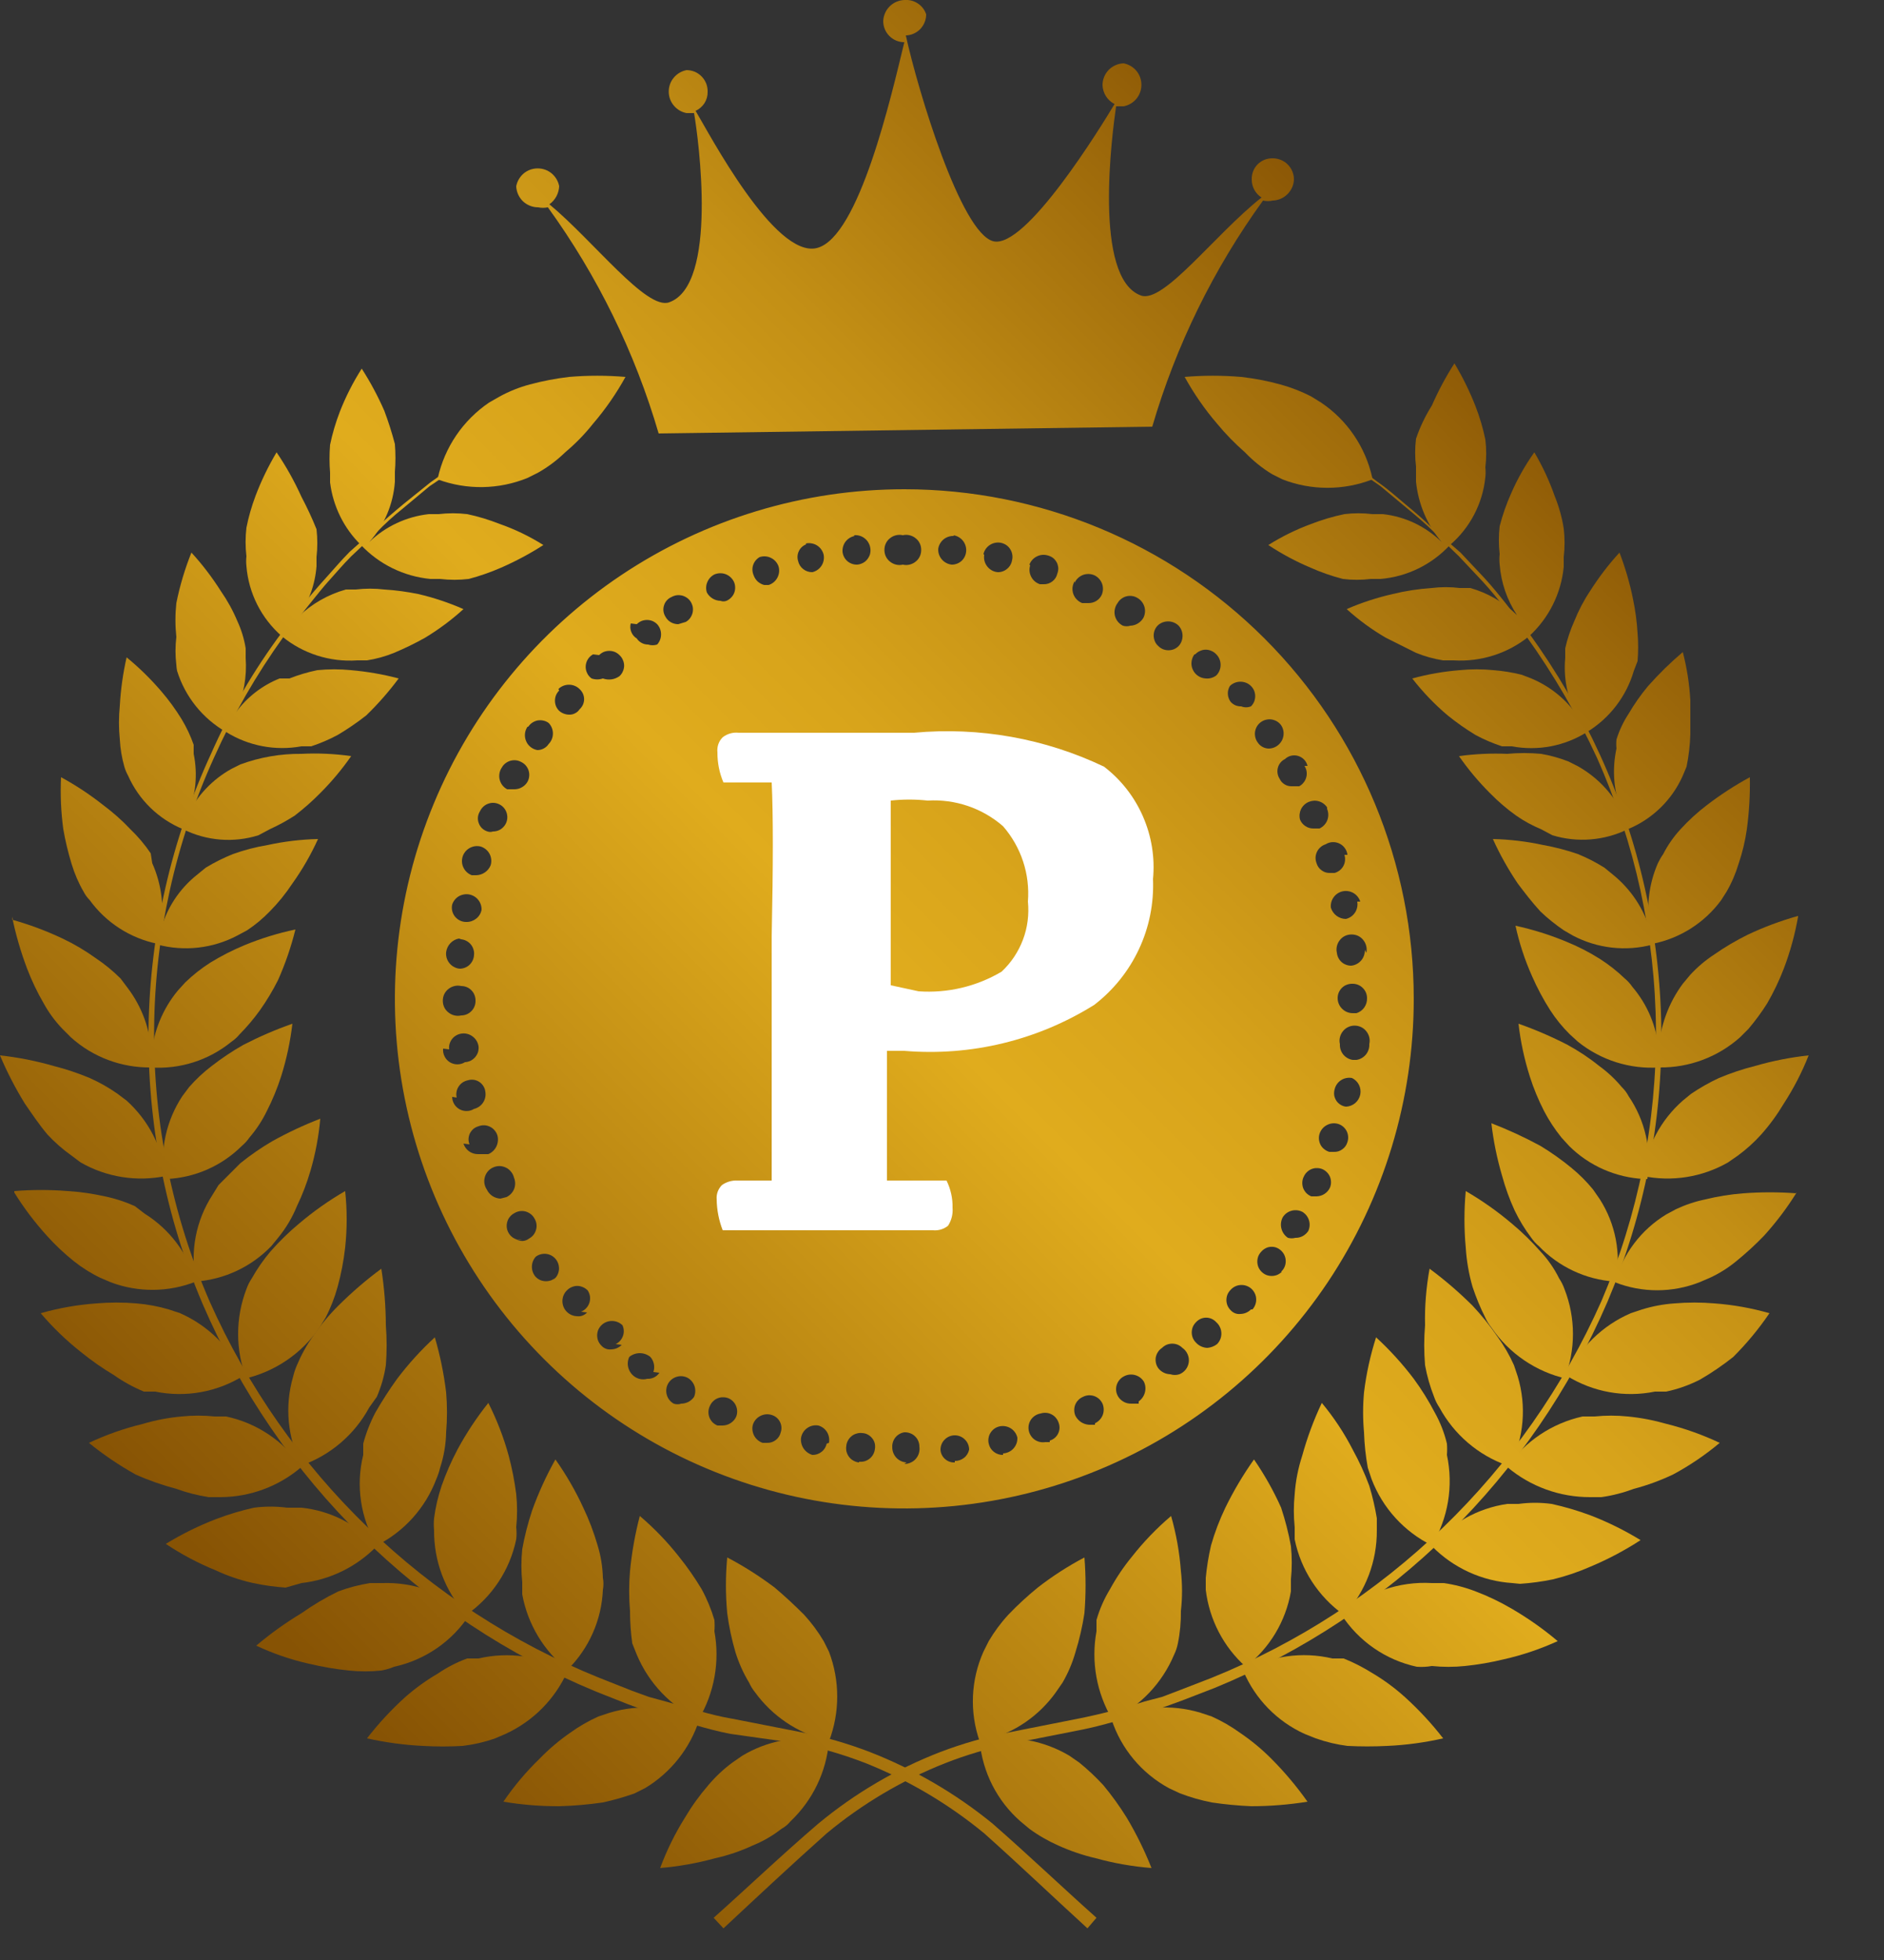 <svg width="25" height="26" viewBox="0 0 25 26" fill="none" xmlns="http://www.w3.org/2000/svg">
<rect x="0" y="0" width="25" height="26" fill="#333333" stroke="none"/>
<g clip-path="url(#clip0_333_44726)">
<path d="M8.13 5.08C7.55 5.309 6.994 5.594 6.47 5.93C6.2 6.08 5.96 6.28 5.7 6.45L5.34 6.75C5.22 6.846 5.106 6.949 5 7.06L4.66 7.38C4.55 7.49 4.45 7.61 4.35 7.72C4.25 7.83 3.96 8.2 3.76 8.45C3.4 8.951 3.092 9.487 2.84 10.05C2.326 11.181 2.056 12.407 2.045 13.649C2.035 14.891 2.285 16.121 2.78 17.26C3.792 19.536 5.649 21.329 7.96 22.26L8.39 22.43L8.61 22.51L8.83 22.57C9.13 22.65 9.42 22.75 9.72 22.8L10.64 22.98C10.947 23.041 11.248 23.128 11.54 23.24C12.13 23.47 12.68 23.79 13.17 24.19C13.64 24.6 14.09 25.03 14.55 25.44L14.43 25.58C13.97 25.16 13.52 24.73 13.06 24.32C12.588 23.931 12.058 23.617 11.49 23.39C11.204 23.279 10.91 23.192 10.61 23.13L9.69 23C9.38 22.94 9.09 22.84 8.79 22.76L8.56 22.69L8.34 22.61L7.91 22.44C5.567 21.472 3.694 19.628 2.69 17.3C2.197 16.143 1.953 14.896 1.971 13.638C1.99 12.381 2.273 11.142 2.8 10C3.052 9.43 3.368 8.89 3.74 8.39C3.922 8.136 4.119 7.892 4.33 7.66C4.43 7.55 4.53 7.43 4.64 7.32L5 7C5.11 6.89 5.23 6.79 5.35 6.69L5.71 6.4C5.97 6.22 6.21 6.03 6.48 5.88C7.004 5.563 7.557 5.296 8.13 5.08Z" fill="url(#paint0_linear_333_44726)"/>
<path d="M9.28 22.81C8.908 22.634 8.484 22.602 8.09 22.72L7.94 22.77C7.806 22.83 7.678 22.904 7.56 22.99C7.416 23.09 7.282 23.204 7.16 23.33C6.981 23.503 6.82 23.694 6.68 23.9C6.925 23.941 7.172 23.961 7.42 23.96C7.614 23.955 7.808 23.938 8 23.91C8.142 23.879 8.283 23.839 8.42 23.79L8.56 23.72C8.902 23.514 9.158 23.191 9.28 22.81Z" fill="url(#paint1_linear_333_44726)"/>
<path d="M8.39 21.8L8.45 21.95C8.609 22.328 8.9 22.634 9.27 22.81C9.479 22.458 9.554 22.043 9.48 21.64C9.484 21.59 9.484 21.54 9.48 21.49C9.438 21.348 9.381 21.21 9.31 21.08C9.22 20.93 9.12 20.786 9.01 20.65C8.855 20.453 8.681 20.272 8.49 20.11C8.427 20.35 8.384 20.594 8.36 20.84C8.345 21.017 8.345 21.194 8.36 21.37C8.36 21.514 8.37 21.658 8.39 21.8Z" fill="url(#paint2_linear_333_44726)"/>
<path d="M11 21.91L10.93 21.77C10.856 21.645 10.768 21.527 10.67 21.42C10.537 21.287 10.407 21.167 10.28 21.06C10.081 20.91 9.871 20.776 9.65 20.66C9.627 20.906 9.627 21.154 9.65 21.4C9.673 21.576 9.71 21.75 9.76 21.92C9.804 22.06 9.864 22.195 9.94 22.32C9.961 22.367 9.988 22.411 10.02 22.45C10.247 22.762 10.576 22.985 10.95 23.08C10.57 23.018 10.18 23.092 9.85 23.29L9.72 23.38C9.602 23.467 9.494 23.568 9.4 23.68C9.284 23.814 9.18 23.958 9.09 24.11C8.957 24.322 8.847 24.546 8.76 24.78C9.007 24.759 9.251 24.716 9.49 24.65C9.662 24.612 9.83 24.555 9.99 24.48C10.126 24.425 10.254 24.351 10.37 24.26C10.416 24.235 10.457 24.201 10.49 24.16C10.784 23.881 10.966 23.504 11 23.1C11.146 22.717 11.146 22.293 11 21.91Z" fill="url(#paint3_linear_333_44726)"/>
<path d="M7.53 22.17C7.172 21.967 6.751 21.907 6.35 22H6.2C6.062 22.05 5.931 22.118 5.81 22.2C5.657 22.29 5.513 22.393 5.38 22.51C5.194 22.678 5.023 22.862 4.87 23.06C5.114 23.114 5.361 23.148 5.61 23.16C5.787 23.17 5.964 23.17 6.14 23.16C6.287 23.142 6.431 23.109 6.57 23.06L6.71 23C7.075 22.832 7.367 22.537 7.53 22.17Z" fill="url(#paint4_linear_333_44726)"/>
<path d="M8 21.09C8.01 21.037 8.01 20.983 8 20.93C7.996 20.784 7.973 20.64 7.93 20.5C7.88 20.328 7.817 20.161 7.74 20C7.637 19.776 7.513 19.562 7.37 19.36C7.248 19.578 7.144 19.805 7.06 20.04C7.005 20.207 6.961 20.377 6.93 20.55C6.915 20.696 6.915 20.844 6.93 20.99C6.93 21.04 6.93 21.1 6.93 21.15C7.002 21.545 7.216 21.9 7.53 22.15C7.815 21.869 7.983 21.49 8 21.09Z" fill="url(#paint5_linear_333_44726)"/>
<path d="M5.23 22.11C5.641 22.02 6 21.773 6.23 21.42C5.912 21.135 5.496 20.985 5.07 21H4.91C4.767 21.023 4.626 21.059 4.49 21.11C4.319 21.193 4.155 21.29 4 21.4C3.789 21.527 3.588 21.671 3.4 21.83C3.624 21.935 3.859 22.016 4.1 22.07C4.274 22.111 4.451 22.142 4.63 22.16C4.773 22.175 4.917 22.175 5.06 22.16C5.118 22.15 5.175 22.133 5.23 22.11Z" fill="url(#paint6_linear_333_44726)"/>
<path d="M6.19 21.42C6.53 21.183 6.766 20.826 6.85 20.42C6.856 20.367 6.856 20.313 6.85 20.26C6.865 20.114 6.865 19.966 6.85 19.82C6.828 19.648 6.795 19.478 6.75 19.31C6.684 19.068 6.593 18.834 6.48 18.61C6.325 18.804 6.188 19.011 6.07 19.23C5.988 19.385 5.918 19.545 5.86 19.71C5.813 19.85 5.779 19.994 5.76 20.14C5.755 20.193 5.755 20.247 5.76 20.3C5.757 20.71 5.906 21.105 6.18 21.41L6.19 21.42Z" fill="url(#paint7_linear_333_44726)"/>
<path d="M4 21C4.38 20.957 4.733 20.784 5 20.51C4.741 20.222 4.385 20.04 4 20H3.81C3.664 19.981 3.516 19.981 3.37 20C3.2 20.038 3.033 20.088 2.87 20.15C2.637 20.239 2.413 20.35 2.2 20.48C2.408 20.619 2.629 20.736 2.86 20.83C3.02 20.905 3.188 20.962 3.36 21C3.502 21.03 3.645 21.05 3.79 21.06L4 21Z" fill="url(#paint8_linear_333_44726)"/>
<path d="M5 20.5C5.364 20.316 5.646 20.002 5.79 19.62C5.811 19.572 5.828 19.521 5.84 19.47C5.89 19.318 5.917 19.16 5.92 19C5.935 18.824 5.935 18.646 5.92 18.47C5.89 18.223 5.84 17.979 5.77 17.74C5.587 17.908 5.42 18.092 5.27 18.29C5.165 18.435 5.069 18.585 4.98 18.74C4.912 18.87 4.858 19.008 4.82 19.15V19.3C4.719 19.708 4.784 20.14 5 20.5Z" fill="url(#paint9_linear_333_44726)"/>
<path d="M2.34 19.75C2.479 19.801 2.623 19.837 2.77 19.86H2.93C3.323 19.857 3.702 19.716 4 19.46C3.766 19.116 3.407 18.876 3 18.79H2.85C2.704 18.775 2.556 18.775 2.41 18.79C2.234 18.806 2.06 18.839 1.89 18.89C1.645 18.949 1.408 19.033 1.18 19.14C1.374 19.298 1.581 19.438 1.8 19.56C1.974 19.638 2.155 19.701 2.34 19.75Z" fill="url(#paint10_linear_333_44726)"/>
<path d="M4 19.44C4.385 19.304 4.706 19.029 4.9 18.67L5 18.53C5.058 18.396 5.099 18.255 5.12 18.11C5.134 17.934 5.134 17.756 5.12 17.58C5.119 17.329 5.099 17.078 5.06 16.83C4.858 16.979 4.668 17.143 4.49 17.32C4.364 17.445 4.25 17.583 4.15 17.73C4.066 17.849 3.996 17.976 3.94 18.11C3.919 18.159 3.902 18.209 3.89 18.26C3.775 18.653 3.815 19.075 4 19.44Z" fill="url(#paint11_linear_333_44726)"/>
<path d="M1.91 18.46H2.06C2.463 18.542 2.881 18.467 3.23 18.25C3.061 17.88 2.762 17.584 2.39 17.42L2.24 17.37C2.1 17.329 1.956 17.302 1.81 17.29C1.634 17.275 1.456 17.275 1.28 17.29C1.03 17.308 0.782 17.351 0.54 17.42C0.702 17.611 0.883 17.785 1.08 17.94C1.216 18.05 1.36 18.151 1.51 18.24C1.635 18.328 1.769 18.402 1.91 18.46Z" fill="url(#paint12_linear_333_44726)"/>
<path d="M3.24 18.29C3.647 18.198 4.005 17.955 4.24 17.61L4.32 17.48C4.388 17.349 4.441 17.212 4.48 17.07C4.527 16.9 4.56 16.726 4.58 16.55C4.607 16.301 4.607 16.049 4.58 15.8C4.364 15.925 4.16 16.069 3.97 16.23C3.834 16.343 3.707 16.467 3.59 16.6C3.495 16.712 3.412 16.832 3.34 16.96C3.311 17.003 3.287 17.051 3.27 17.1C3.123 17.483 3.123 17.907 3.27 18.29H3.24Z" fill="url(#paint13_linear_333_44726)"/>
<path d="M0.19 15.82C0.316 16.023 0.46 16.213 0.62 16.39C0.73 16.513 0.851 16.627 0.98 16.73C1.088 16.816 1.205 16.89 1.33 16.95L1.47 17.01C1.835 17.147 2.238 17.144 2.6 17C2.492 16.627 2.25 16.306 1.92 16.1L1.79 16C1.662 15.942 1.528 15.898 1.39 15.87C1.229 15.834 1.065 15.81 0.9 15.8C0.664 15.781 0.426 15.781 0.19 15.8V15.82Z" fill="url(#paint14_linear_333_44726)"/>
<path d="M2.6 17C2.98 16.972 3.336 16.804 3.6 16.53L3.69 16.42C3.794 16.293 3.878 16.152 3.94 16C4.013 15.849 4.073 15.691 4.12 15.53C4.186 15.305 4.229 15.074 4.25 14.84C4.03 14.925 3.816 15.025 3.61 15.14C3.463 15.226 3.323 15.323 3.19 15.43L2.9 15.72L2.82 15.85C2.599 16.19 2.52 16.603 2.6 17Z" fill="url(#paint15_linear_333_44726)"/>
<path d="M0 14C0.093 14.222 0.204 14.435 0.33 14.64C0.42 14.77 0.52 14.92 0.63 15.05C0.727 15.154 0.834 15.248 0.95 15.33L1.07 15.42C1.412 15.616 1.814 15.68 2.2 15.6C2.153 15.215 1.968 14.86 1.68 14.6L1.56 14.51C1.444 14.428 1.32 14.358 1.19 14.3C1.034 14.235 0.874 14.181 0.71 14.14C0.478 14.073 0.24 14.026 0 14Z" fill="url(#paint16_linear_333_44726)"/>
<path d="M2.21 15.64C2.587 15.623 2.943 15.466 3.21 15.2C3.248 15.168 3.282 15.131 3.31 15.09C3.401 14.984 3.479 14.866 3.54 14.74C3.616 14.592 3.679 14.438 3.73 14.28C3.802 14.052 3.852 13.818 3.88 13.58C3.657 13.658 3.44 13.752 3.23 13.86C3.083 13.943 2.943 14.037 2.81 14.14C2.701 14.223 2.6 14.317 2.51 14.42L2.42 14.54C2.206 14.864 2.12 15.256 2.18 15.64H2.21Z" fill="url(#paint17_linear_333_44726)"/>
<path d="M0.16 12.16C0.208 12.395 0.275 12.626 0.36 12.85C0.421 13.009 0.494 13.163 0.58 13.31C0.648 13.434 0.732 13.548 0.83 13.65L0.94 13.76C1.233 14.024 1.615 14.167 2.01 14.16H2C2.387 14.187 2.769 14.065 3.07 13.82C3.111 13.792 3.148 13.759 3.18 13.72C3.278 13.621 3.368 13.514 3.45 13.4C3.54 13.273 3.62 13.139 3.69 13C3.786 12.784 3.863 12.56 3.92 12.33C3.687 12.379 3.46 12.449 3.24 12.54C3.084 12.605 2.934 12.682 2.79 12.77C2.671 12.846 2.561 12.933 2.46 13.03L2.36 13.14C2.162 13.379 2.041 13.672 2.01 13.98C1.996 13.661 1.884 13.354 1.69 13.1L1.6 12.98C1.499 12.88 1.389 12.789 1.27 12.71C1.131 12.61 0.984 12.523 0.83 12.45C0.614 12.348 0.39 12.264 0.16 12.2V12.16Z" fill="url(#paint18_linear_333_44726)"/>
<path d="M0.84 11C0.867 11.155 0.904 11.309 0.95 11.46C0.989 11.589 1.042 11.713 1.11 11.83C1.131 11.871 1.158 11.908 1.19 11.94C1.407 12.239 1.728 12.446 2.09 12.52C2.092 12.5 2.092 12.48 2.09 12.46C2.087 12.483 2.087 12.507 2.09 12.53C2.446 12.625 2.824 12.582 3.15 12.41L3.28 12.34C3.389 12.268 3.489 12.184 3.58 12.09C3.692 11.977 3.792 11.853 3.88 11.72C4.012 11.535 4.126 11.337 4.22 11.13C3.995 11.135 3.77 11.162 3.55 11.21C3.393 11.236 3.239 11.276 3.09 11.33C2.965 11.38 2.845 11.44 2.73 11.51L2.62 11.6C2.379 11.79 2.207 12.053 2.13 12.35C2.184 12.046 2.146 11.732 2.02 11.45L2 11.32C1.922 11.204 1.831 11.097 1.73 11C1.62 10.883 1.499 10.776 1.37 10.68C1.194 10.541 1.007 10.417 0.81 10.31C0.799 10.54 0.809 10.771 0.84 11Z" fill="url(#paint19_linear_333_44726)"/>
<path d="M1.65 10.17C1.662 10.212 1.679 10.252 1.7 10.29C1.843 10.612 2.104 10.866 2.43 11V10.93C2.433 10.954 2.433 10.977 2.43 11C2.74 11.155 3.099 11.184 3.43 11.08L3.58 11C3.694 10.948 3.804 10.888 3.91 10.82C4.03 10.728 4.144 10.628 4.25 10.52C4.401 10.369 4.538 10.205 4.66 10.03C4.441 9.999 4.22 9.989 4 10C3.724 9.997 3.449 10.045 3.19 10.14L3.07 10.2C2.819 10.34 2.617 10.553 2.49 10.81C2.598 10.555 2.626 10.272 2.57 10V9.88C2.529 9.762 2.475 9.648 2.41 9.54C2.33 9.41 2.24 9.286 2.14 9.17C2 9.007 1.847 8.856 1.68 8.72C1.632 8.931 1.602 9.145 1.59 9.36C1.575 9.51 1.575 9.661 1.59 9.81C1.596 9.932 1.617 10.053 1.65 10.17Z" fill="url(#paint20_linear_333_44726)"/>
<path d="M2.35 8.9C2.457 9.242 2.689 9.532 3 9.71C3.298 9.896 3.655 9.963 4 9.9H4.13C4.251 9.86 4.368 9.81 4.48 9.75C4.612 9.672 4.739 9.585 4.86 9.49C5.016 9.339 5.16 9.175 5.29 9C5.084 8.945 4.873 8.909 4.66 8.89C4.51 8.875 4.36 8.875 4.21 8.89C4.084 8.916 3.96 8.953 3.84 9H3.71C3.478 9.093 3.277 9.249 3.13 9.45C3.233 9.225 3.278 8.977 3.26 8.73C3.26 8.73 3.26 8.64 3.26 8.6C3.24 8.476 3.203 8.354 3.15 8.24C3.091 8.099 3.017 7.965 2.93 7.84C2.815 7.659 2.685 7.488 2.54 7.33C2.453 7.547 2.386 7.771 2.34 8C2.324 8.15 2.324 8.3 2.34 8.45C2.325 8.573 2.325 8.697 2.34 8.82C2.341 8.847 2.345 8.874 2.35 8.9Z" fill="url(#paint21_linear_333_44726)"/>
<path d="M3.74 8.44C4.02 8.671 4.378 8.785 4.74 8.76H4.87C4.993 8.741 5.114 8.707 5.23 8.66C5.37 8.601 5.507 8.535 5.64 8.46C5.822 8.35 5.993 8.223 6.15 8.08C5.956 7.995 5.756 7.928 5.55 7.88C5.401 7.85 5.251 7.829 5.1 7.82C4.974 7.805 4.846 7.805 4.72 7.82H4.59C4.353 7.886 4.137 8.01 3.96 8.18C4.099 7.983 4.182 7.751 4.2 7.51V7.39C4.214 7.267 4.214 7.143 4.2 7.02C4.141 6.873 4.074 6.73 4 6.59C3.907 6.384 3.797 6.187 3.67 6C3.56 6.185 3.466 6.379 3.39 6.58C3.339 6.717 3.298 6.857 3.27 7C3.255 7.126 3.255 7.254 3.27 7.38C3.265 7.423 3.265 7.467 3.27 7.51C3.299 7.87 3.468 8.203 3.74 8.44Z" fill="url(#paint22_linear_333_44726)"/>
<path d="M4.79 7.23C5.032 7.486 5.359 7.646 5.71 7.68H5.84C5.966 7.695 6.094 7.695 6.22 7.68C6.367 7.641 6.51 7.591 6.65 7.53C6.844 7.445 7.032 7.345 7.21 7.23C7.028 7.115 6.833 7.021 6.63 6.95C6.49 6.895 6.347 6.851 6.2 6.82C6.074 6.805 5.946 6.805 5.82 6.82H5.69C5.393 6.853 5.115 6.983 4.9 7.19C5.1 6.969 5.219 6.687 5.24 6.39C5.24 6.39 5.24 6.3 5.24 6.26C5.25 6.137 5.25 6.013 5.24 5.89C5.201 5.741 5.154 5.594 5.1 5.45C5.015 5.256 4.915 5.069 4.8 4.89C4.685 5.07 4.588 5.261 4.51 5.46C4.455 5.603 4.411 5.75 4.38 5.9C4.37 6.023 4.37 6.147 4.38 6.27C4.38 6.27 4.38 6.36 4.38 6.4C4.419 6.715 4.563 7.008 4.79 7.23Z" fill="url(#paint23_linear_333_44726)"/>
<path d="M5.81 6.36C6.195 6.502 6.62 6.495 7 6.34L7.14 6.27C7.271 6.196 7.392 6.105 7.5 6C7.636 5.886 7.76 5.759 7.87 5.62C8.034 5.429 8.178 5.221 8.3 5C8.05 4.979 7.8 4.979 7.55 5C7.375 5.021 7.201 5.054 7.03 5.1C6.891 5.137 6.756 5.191 6.63 5.26L6.49 5.34C6.144 5.575 5.901 5.932 5.81 6.34V6.36Z" fill="url(#paint24_linear_333_44726)"/>
<path d="M15.9 5.08C16.48 5.309 17.035 5.594 17.56 5.93C17.83 6.08 18.07 6.28 18.32 6.45L18.68 6.75C18.8 6.85 18.92 6.95 19.03 7.06L19.36 7.38L19.68 7.72C19.89 7.95 20.07 8.2 20.26 8.45C20.62 8.953 20.931 9.489 21.19 10.05C21.696 11.183 21.963 12.408 21.974 13.649C21.984 14.89 21.738 16.119 21.25 17.26C20.238 19.536 18.381 21.329 16.07 22.26L15.63 22.43L15.42 22.51L15.19 22.57C14.898 22.663 14.601 22.74 14.3 22.8L13.39 22.98C13.08 23.041 12.775 23.128 12.48 23.24C11.892 23.467 11.345 23.788 10.86 24.19C10.38 24.6 9.93 25.03 9.47 25.44L9.6 25.58C10.05 25.16 10.51 24.73 10.97 24.32C11.441 23.929 11.971 23.615 12.54 23.39C12.825 23.278 13.12 23.191 13.42 23.13L14.33 22.95C14.64 22.89 14.94 22.79 15.24 22.71L15.46 22.64L15.68 22.56L16.12 22.39C18.459 21.43 20.329 19.592 21.33 17.27C21.818 16.119 22.062 14.88 22.045 13.63C22.027 12.38 21.75 11.147 21.23 10.01C20.97 9.444 20.655 8.905 20.29 8.4C20.09 8.15 19.91 7.9 19.7 7.67L19.38 7.33L19 7C18.89 6.89 18.77 6.79 18.65 6.69C18.53 6.59 18.42 6.49 18.29 6.4C18.044 6.212 17.787 6.038 17.52 5.88C17.004 5.567 16.462 5.299 15.9 5.08Z" fill="url(#paint25_linear_333_44726)"/>
<path d="M14.75 22.81C15.118 22.634 15.539 22.602 15.93 22.72L16.08 22.77C16.214 22.83 16.341 22.904 16.46 22.99C16.607 23.09 16.745 23.204 16.87 23.33C17.046 23.506 17.206 23.697 17.35 23.9C17.102 23.94 16.851 23.96 16.6 23.96C16.426 23.952 16.252 23.936 16.08 23.91C15.937 23.882 15.796 23.842 15.66 23.79L15.51 23.72C15.15 23.524 14.878 23.199 14.75 22.81Z" fill="url(#paint26_linear_333_44726)"/>
<path d="M15.63 21.8C15.62 21.852 15.603 21.902 15.58 21.95C15.421 22.328 15.13 22.634 14.76 22.81C14.551 22.458 14.476 22.043 14.55 21.64C14.55 21.59 14.55 21.54 14.55 21.49C14.591 21.346 14.652 21.208 14.73 21.08C14.813 20.928 14.91 20.784 15.02 20.65C15.175 20.453 15.349 20.272 15.54 20.11C15.608 20.348 15.652 20.593 15.67 20.84C15.69 21.016 15.69 21.194 15.67 21.37C15.672 21.515 15.659 21.659 15.63 21.8Z" fill="url(#paint27_linear_333_44726)"/>
<path d="M13.05 21.91L13.12 21.77C13.194 21.645 13.281 21.527 13.38 21.42C13.502 21.292 13.633 21.172 13.77 21.06C13.964 20.909 14.172 20.775 14.39 20.66C14.41 20.906 14.41 21.154 14.39 21.4C14.363 21.576 14.323 21.75 14.27 21.92C14.23 22.06 14.173 22.194 14.1 22.32L14.01 22.45C13.787 22.762 13.461 22.986 13.09 23.08C13.47 23.019 13.859 23.093 14.19 23.29L14.32 23.38C14.434 23.472 14.541 23.573 14.64 23.68C14.753 23.816 14.857 23.96 14.95 24.11C15.078 24.324 15.188 24.548 15.28 24.78C15.03 24.76 14.782 24.717 14.54 24.65C14.368 24.61 14.201 24.553 14.04 24.48C13.906 24.42 13.778 24.347 13.66 24.26L13.54 24.16C13.231 23.889 13.038 23.509 13 23.1C12.864 22.712 12.882 22.286 13.05 21.91Z" fill="url(#paint28_linear_333_44726)"/>
<path d="M16.5 22.17C16.857 21.965 17.279 21.905 17.68 22H17.83C17.966 22.055 18.096 22.122 18.22 22.2C18.37 22.29 18.51 22.393 18.64 22.51C18.826 22.678 18.997 22.862 19.15 23.06C18.907 23.115 18.659 23.149 18.41 23.16C18.233 23.169 18.056 23.169 17.88 23.16C17.737 23.142 17.596 23.108 17.46 23.06L17.31 23C16.946 22.834 16.657 22.538 16.5 22.17Z" fill="url(#paint29_linear_333_44726)"/>
<path d="M16 21.09V20.93C16.014 20.785 16.037 20.642 16.07 20.5C16.119 20.328 16.183 20.161 16.26 20C16.369 19.777 16.496 19.563 16.64 19.36C16.779 19.562 16.9 19.776 17 20C17.055 20.167 17.099 20.337 17.13 20.51C17.145 20.656 17.145 20.804 17.13 20.95C17.13 21 17.13 21.06 17.13 21.11C17.062 21.507 16.848 21.863 16.53 22.11C16.235 21.846 16.047 21.483 16 21.09Z" fill="url(#paint30_linear_333_44726)"/>
<path d="M18.8 22.11C18.389 22.021 18.03 21.773 17.8 21.42C17.962 21.274 18.152 21.162 18.358 21.09C18.564 21.018 18.782 20.987 19 21H19.16C19.304 21.021 19.445 21.058 19.58 21.11C19.746 21.173 19.907 21.25 20.06 21.34C20.276 21.466 20.48 21.609 20.67 21.77C20.442 21.874 20.204 21.955 19.96 22.01C19.789 22.052 19.615 22.082 19.44 22.1C19.294 22.115 19.146 22.115 19 22.1C18.934 22.112 18.867 22.115 18.8 22.11Z" fill="url(#paint31_linear_333_44726)"/>
<path d="M17.83 21.42C17.495 21.181 17.262 20.824 17.18 20.42V20.26C17.165 20.114 17.165 19.966 17.18 19.82C17.192 19.647 17.226 19.475 17.28 19.31C17.346 19.07 17.433 18.835 17.54 18.61C17.699 18.801 17.837 19.009 17.95 19.23C18.035 19.384 18.109 19.545 18.17 19.71C18.213 19.851 18.246 19.995 18.27 20.14V20.3C18.273 20.71 18.123 21.105 17.85 21.41L17.83 21.42Z" fill="url(#paint32_linear_333_44726)"/>
<path d="M20.07 21C19.665 20.974 19.284 20.799 19 20.51C19.253 20.206 19.609 20.007 20 19.95H20.15C20.296 19.93 20.444 19.93 20.59 19.95C20.763 19.988 20.934 20.038 21.1 20.1C21.333 20.189 21.557 20.3 21.77 20.43C21.561 20.566 21.34 20.683 21.11 20.78C20.949 20.851 20.781 20.908 20.61 20.95C20.465 20.98 20.318 21 20.17 21.01L20.07 21Z" fill="url(#paint33_linear_333_44726)"/>
<path d="M19 20.5C18.632 20.318 18.346 20.004 18.2 19.62L18.15 19.47C18.122 19.315 18.105 19.158 18.1 19C18.084 18.824 18.084 18.646 18.1 18.47C18.13 18.222 18.184 17.978 18.26 17.74C18.443 17.908 18.61 18.092 18.76 18.29C18.865 18.433 18.958 18.583 19.04 18.74C19.112 18.869 19.166 19.007 19.2 19.15C19.204 19.2 19.204 19.25 19.2 19.3C19.288 19.711 19.217 20.14 19 20.5Z" fill="url(#paint34_linear_333_44726)"/>
<path d="M21.68 19.75C21.541 19.802 21.397 19.839 21.25 19.86H21.1C20.698 19.861 20.308 19.72 20 19.46C20.237 19.119 20.594 18.88 21 18.79H21.16C21.306 18.775 21.454 18.775 21.6 18.79C21.776 18.807 21.95 18.841 22.12 18.89C22.361 18.95 22.595 19.034 22.82 19.14C22.628 19.301 22.42 19.442 22.2 19.56C22.033 19.639 21.859 19.703 21.68 19.75Z" fill="url(#paint35_linear_333_44726)"/>
<path d="M20 19.44C19.615 19.304 19.294 19.029 19.1 18.67C19.071 18.627 19.047 18.58 19.03 18.53C18.976 18.394 18.936 18.254 18.91 18.11C18.895 17.934 18.895 17.756 18.91 17.58C18.904 17.329 18.925 17.077 18.97 16.83C19.172 16.979 19.362 17.143 19.54 17.32C19.66 17.448 19.771 17.585 19.87 17.73C19.957 17.849 20.03 17.976 20.09 18.11L20.14 18.26C20.258 18.652 20.222 19.074 20.04 19.44H20Z" fill="url(#paint36_linear_333_44726)"/>
<path d="M22.11 18.46H21.96C21.558 18.542 21.139 18.467 20.79 18.25C20.961 17.878 21.264 17.582 21.64 17.42L21.79 17.37C21.93 17.327 22.074 17.3 22.22 17.29C22.396 17.275 22.574 17.275 22.75 17.29C22.997 17.308 23.242 17.352 23.48 17.42C23.339 17.628 23.178 17.822 23 18C22.861 18.11 22.714 18.211 22.56 18.3C22.418 18.373 22.266 18.427 22.11 18.46Z" fill="url(#paint37_linear_333_44726)"/>
<path d="M20.79 18.29C20.383 18.198 20.025 17.955 19.79 17.61C19.758 17.57 19.731 17.527 19.71 17.48C19.643 17.348 19.587 17.211 19.54 17.07C19.491 16.9 19.461 16.726 19.45 16.55C19.427 16.301 19.427 16.049 19.45 15.8C19.666 15.925 19.87 16.069 20.06 16.23C20.196 16.343 20.323 16.467 20.44 16.6C20.541 16.707 20.625 16.828 20.69 16.96C20.719 17.003 20.743 17.051 20.76 17.1C20.91 17.483 20.91 17.908 20.76 18.29H20.79Z" fill="url(#paint38_linear_333_44726)"/>
<path d="M23.84 15.82C23.714 16.023 23.57 16.213 23.41 16.39C23.294 16.511 23.17 16.624 23.04 16.73C22.933 16.818 22.816 16.892 22.69 16.95L22.55 17.01C22.19 17.151 21.79 17.151 21.43 17.01C21.534 16.634 21.777 16.313 22.11 16.11L22.24 16.04C22.364 15.982 22.495 15.938 22.63 15.91C22.794 15.87 22.961 15.843 23.13 15.83C23.366 15.812 23.604 15.812 23.84 15.83V15.82Z" fill="url(#paint39_linear_333_44726)"/>
<path d="M21.42 17C21.04 16.973 20.684 16.805 20.42 16.53C20.382 16.498 20.348 16.461 20.32 16.42C20.235 16.308 20.161 16.187 20.1 16.06C20.03 15.909 19.974 15.751 19.93 15.59C19.864 15.364 19.817 15.134 19.79 14.9C20.013 14.986 20.23 15.086 20.44 15.2C20.584 15.287 20.721 15.384 20.85 15.49C20.956 15.577 21.054 15.674 21.14 15.78L21.23 15.91C21.438 16.236 21.514 16.63 21.44 17.01L21.42 17Z" fill="url(#paint40_linear_333_44726)"/>
<path d="M24 14C23.912 14.224 23.801 14.438 23.67 14.64C23.583 14.786 23.483 14.923 23.37 15.05C23.276 15.154 23.173 15.247 23.06 15.33L22.93 15.42C22.588 15.616 22.186 15.68 21.8 15.6C21.848 15.213 22.037 14.857 22.33 14.6L22.44 14.51C22.558 14.43 22.681 14.36 22.81 14.3C22.966 14.235 23.126 14.181 23.29 14.14C23.522 14.073 23.76 14.026 24 14Z" fill="url(#paint41_linear_333_44726)"/>
<path d="M21.82 15.64C21.444 15.622 21.087 15.466 20.82 15.2L20.72 15.09C20.632 14.981 20.555 14.864 20.49 14.74C20.414 14.592 20.35 14.438 20.3 14.28C20.228 14.052 20.177 13.818 20.15 13.58C20.373 13.658 20.59 13.752 20.8 13.86C20.948 13.941 21.089 14.034 21.22 14.14C21.331 14.22 21.432 14.314 21.52 14.42C21.556 14.455 21.587 14.495 21.61 14.54C21.83 14.861 21.92 15.255 21.86 15.64H21.82Z" fill="url(#paint42_linear_333_44726)"/>
<path d="M23.86 12.16C23.818 12.396 23.755 12.627 23.67 12.85C23.609 13.009 23.535 13.163 23.45 13.31C23.375 13.429 23.291 13.543 23.2 13.65L23.09 13.76C22.796 14.022 22.414 14.165 22.02 14.16C21.63 14.186 21.245 14.065 20.94 13.82L20.83 13.72C20.732 13.623 20.645 13.516 20.57 13.4C20.479 13.257 20.398 13.106 20.33 12.95C20.234 12.735 20.16 12.51 20.11 12.28C20.339 12.33 20.564 12.4 20.78 12.49C20.937 12.553 21.087 12.63 21.23 12.72C21.349 12.796 21.459 12.883 21.56 12.98C21.599 13.012 21.632 13.049 21.66 13.09C21.862 13.326 21.985 13.62 22.01 13.93C22.029 13.612 22.14 13.306 22.33 13.05L22.43 12.93C22.525 12.827 22.633 12.736 22.75 12.66C22.89 12.562 23.037 12.476 23.19 12.4C23.406 12.298 23.63 12.214 23.86 12.15V12.16Z" fill="url(#paint43_linear_333_44726)"/>
<path d="M23.18 11C23.158 11.156 23.121 11.31 23.07 11.46C23.031 11.589 22.978 11.713 22.91 11.83L22.84 11.94C22.62 12.24 22.295 12.447 21.93 12.52C21.932 12.5 21.932 12.48 21.93 12.46V12.53C21.574 12.625 21.196 12.582 20.87 12.41L20.75 12.34C20.64 12.265 20.536 12.182 20.44 12.09C20.33 11.97 20.23 11.84 20.14 11.72C20.014 11.533 19.903 11.336 19.81 11.13C20.035 11.135 20.26 11.162 20.48 11.21C20.636 11.238 20.79 11.278 20.94 11.33C21.062 11.38 21.179 11.44 21.29 11.51L21.4 11.6C21.64 11.793 21.814 12.055 21.9 12.35C21.841 12.047 21.876 11.733 22 11.45C22.02 11.408 22.043 11.368 22.07 11.33C22.131 11.21 22.209 11.099 22.3 11C22.407 10.883 22.524 10.776 22.65 10.68C22.83 10.542 23.021 10.418 23.22 10.31C23.224 10.541 23.211 10.771 23.18 11Z" fill="url(#paint44_linear_333_44726)"/>
<path d="M22.38 10.17L22.33 10.29C22.187 10.612 21.926 10.866 21.6 11C21.596 10.977 21.596 10.953 21.6 10.93V11C21.289 11.152 20.932 11.181 20.6 11.08L20.45 11C20.334 10.952 20.223 10.892 20.12 10.82C19.995 10.731 19.878 10.63 19.77 10.52C19.619 10.369 19.482 10.205 19.36 10.03C19.572 10.001 19.786 9.991 20 10C20.15 9.986 20.3 9.986 20.45 10C20.573 10.021 20.694 10.055 20.81 10.1L20.93 10.16C21.183 10.3 21.389 10.512 21.52 10.77C21.413 10.503 21.389 10.211 21.45 9.93C21.446 9.89 21.446 9.85 21.45 9.81C21.487 9.69 21.541 9.575 21.61 9.47C21.686 9.34 21.773 9.216 21.87 9.1C22.013 8.939 22.166 8.789 22.33 8.65C22.385 8.86 22.418 9.074 22.43 9.29C22.43 9.43 22.43 9.58 22.43 9.74C22.426 9.885 22.409 10.029 22.38 10.17Z" fill="url(#paint45_linear_333_44726)"/>
<path d="M21.68 8.9C21.581 9.238 21.36 9.526 21.06 9.71C20.763 9.898 20.405 9.965 20.06 9.9H19.93C19.809 9.86 19.692 9.81 19.58 9.75C19.451 9.672 19.328 9.585 19.21 9.49C19.037 9.344 18.879 9.179 18.74 9C18.946 8.944 19.157 8.907 19.37 8.89C19.52 8.875 19.67 8.875 19.82 8.89C19.945 8.9 20.068 8.92 20.19 8.95L20.32 9C20.55 9.096 20.75 9.251 20.9 9.45C20.792 9.226 20.747 8.977 20.77 8.73C20.77 8.73 20.77 8.64 20.77 8.6C20.798 8.476 20.838 8.356 20.89 8.24C20.946 8.1 21.016 7.966 21.1 7.84C21.215 7.659 21.345 7.488 21.49 7.33C21.567 7.531 21.628 7.739 21.67 7.95C21.701 8.098 21.721 8.249 21.73 8.4C21.74 8.523 21.74 8.647 21.73 8.77L21.68 8.9Z" fill="url(#paint46_linear_333_44726)"/>
<path d="M20.29 8.44C20.009 8.668 19.652 8.782 19.29 8.76H19.15C19.027 8.741 18.906 8.707 18.79 8.66L18.39 8.46C18.204 8.352 18.03 8.225 17.87 8.08C18.067 7.994 18.271 7.928 18.48 7.88C18.651 7.838 18.825 7.812 19 7.8C19.123 7.785 19.247 7.785 19.37 7.8H19.51C19.744 7.866 19.957 7.99 20.13 8.16C19.998 7.959 19.919 7.729 19.9 7.49C19.895 7.443 19.895 7.397 19.9 7.35C19.886 7.227 19.886 7.103 19.9 6.98C19.938 6.833 19.988 6.689 20.05 6.55C20.134 6.356 20.238 6.172 20.36 6C20.469 6.184 20.559 6.378 20.63 6.58C20.686 6.718 20.727 6.863 20.75 7.01C20.765 7.136 20.765 7.264 20.75 7.39C20.75 7.39 20.75 7.48 20.75 7.52C20.716 7.873 20.552 8.201 20.29 8.44Z" fill="url(#paint47_linear_333_44726)"/>
<path d="M19.24 7.23C19 7.489 18.672 7.65 18.32 7.68H18.19C18.067 7.695 17.943 7.695 17.82 7.68C17.673 7.642 17.529 7.592 17.39 7.53C17.195 7.448 17.007 7.347 16.83 7.23C17.01 7.117 17.201 7.023 17.4 6.95C17.543 6.895 17.69 6.851 17.84 6.82C17.963 6.805 18.087 6.805 18.21 6.82H18.35C18.644 6.852 18.919 6.983 19.13 7.19C18.938 6.964 18.82 6.685 18.79 6.39V6.19C18.775 6.067 18.775 5.943 18.79 5.82C18.842 5.666 18.913 5.518 19 5.38C19.085 5.186 19.185 4.998 19.3 4.82C19.409 5.002 19.503 5.193 19.58 5.39C19.635 5.533 19.679 5.68 19.71 5.83C19.725 5.953 19.725 6.077 19.71 6.2C19.715 6.243 19.715 6.287 19.71 6.33C19.675 6.679 19.507 7.002 19.24 7.23Z" fill="url(#paint48_linear_333_44726)"/>
<path d="M18.21 6.36C17.827 6.508 17.403 6.508 17.02 6.36L16.88 6.29C16.748 6.21 16.627 6.112 16.52 6C16.387 5.884 16.263 5.757 16.15 5.62C15.986 5.429 15.842 5.221 15.72 5C15.97 4.979 16.22 4.979 16.47 5C16.646 5.02 16.82 5.053 16.99 5.1C17.132 5.139 17.269 5.192 17.4 5.26L17.53 5.34C17.877 5.573 18.121 5.932 18.21 6.34V6.36Z" fill="url(#paint49_linear_333_44726)"/>
<path d="M15.29 5.66C15.605 4.583 16.102 3.569 16.76 2.66C16.803 2.67 16.847 2.67 16.89 2.66C16.964 2.658 17.033 2.627 17.085 2.575C17.137 2.523 17.168 2.454 17.17 2.38C17.17 2.306 17.141 2.235 17.088 2.182C17.036 2.13 16.964 2.1 16.89 2.1C16.853 2.099 16.816 2.105 16.781 2.119C16.747 2.132 16.715 2.153 16.689 2.179C16.663 2.205 16.642 2.237 16.629 2.271C16.615 2.306 16.609 2.343 16.61 2.38C16.61 2.428 16.621 2.475 16.644 2.517C16.667 2.559 16.7 2.595 16.74 2.62C16.12 3.11 15.44 4.03 15.14 3.92C14.5 3.69 14.76 1.76 14.81 1.41H14.91C14.976 1.398 15.037 1.362 15.08 1.31C15.123 1.258 15.146 1.193 15.146 1.125C15.146 1.057 15.123 0.992 15.08 0.94C15.037 0.888 14.976 0.853 14.91 0.84C14.835 0.843 14.764 0.874 14.711 0.928C14.659 0.983 14.63 1.055 14.63 1.13C14.632 1.182 14.648 1.233 14.676 1.277C14.704 1.321 14.743 1.357 14.79 1.38C14.61 1.68 13.61 3.31 13.18 3.2C12.75 3.09 12.18 1.2 12.02 0.47C12.093 0.468 12.161 0.437 12.212 0.385C12.262 0.332 12.29 0.263 12.29 0.19C12.27 0.13 12.231 0.079 12.178 0.045C12.125 0.01 12.063 -0.005 12 9.74062e-05C11.927 0.003 11.857 0.033 11.805 0.085C11.753 0.137 11.723 0.207 11.72 0.28C11.72 0.354 11.75 0.426 11.802 0.478C11.855 0.531 11.926 0.56 12 0.56C11.83 1.26 11.4 3.15 10.84 3.29C10.28 3.43 9.41 1.77 9.23 1.47C9.278 1.449 9.319 1.413 9.348 1.369C9.376 1.325 9.391 1.273 9.39 1.22C9.391 1.182 9.385 1.145 9.372 1.11C9.358 1.075 9.338 1.043 9.312 1.016C9.286 0.989 9.254 0.967 9.22 0.952C9.185 0.938 9.148 0.93 9.11 0.93C9.044 0.943 8.984 0.978 8.941 1.03C8.897 1.082 8.874 1.147 8.874 1.215C8.874 1.283 8.897 1.348 8.941 1.4C8.984 1.452 9.044 1.488 9.11 1.5H9.21C9.27 1.85 9.53 3.78 8.88 4.01C8.58 4.12 7.88 3.2 7.29 2.71C7.329 2.683 7.36 2.647 7.383 2.605C7.405 2.564 7.418 2.517 7.42 2.47C7.408 2.404 7.372 2.344 7.32 2.3C7.268 2.257 7.203 2.234 7.135 2.234C7.067 2.234 7.002 2.257 6.95 2.3C6.898 2.344 6.863 2.404 6.85 2.47C6.853 2.545 6.884 2.616 6.938 2.669C6.993 2.721 7.065 2.75 7.14 2.75C7.183 2.759 7.227 2.759 7.27 2.75C7.928 3.659 8.425 4.673 8.74 5.75L15.29 5.66Z" fill="url(#paint50_linear_333_44726)"/>
<path d="M12 6.49C10.663 6.49 9.356 6.886 8.244 7.629C7.133 8.372 6.266 9.428 5.755 10.663C5.243 11.898 5.109 13.258 5.37 14.569C5.631 15.88 6.275 17.085 7.22 18.03C8.165 18.975 9.37 19.619 10.681 19.88C11.992 20.141 13.352 20.007 14.587 19.495C15.822 18.984 16.878 18.117 17.621 17.006C18.363 15.894 18.76 14.587 18.76 13.25C18.76 11.457 18.048 9.738 16.78 8.47C15.512 7.202 13.793 6.49 12 6.49ZM13.66 7.49C13.678 7.442 13.714 7.402 13.761 7.38C13.807 7.357 13.861 7.354 13.91 7.37C13.934 7.377 13.957 7.388 13.977 7.404C13.996 7.42 14.012 7.441 14.024 7.463C14.035 7.486 14.041 7.511 14.043 7.536C14.044 7.561 14.039 7.586 14.03 7.61C14.021 7.651 13.998 7.687 13.965 7.712C13.932 7.738 13.892 7.751 13.85 7.75H13.8C13.75 7.734 13.708 7.699 13.684 7.652C13.659 7.605 13.654 7.55 13.67 7.5L13.66 7.49ZM13.05 7.35C13.062 7.3 13.092 7.257 13.135 7.229C13.178 7.201 13.23 7.191 13.28 7.2C13.305 7.205 13.329 7.215 13.351 7.229C13.372 7.243 13.39 7.261 13.404 7.283C13.418 7.304 13.428 7.329 13.432 7.354C13.437 7.379 13.436 7.405 13.43 7.43C13.423 7.475 13.4 7.516 13.365 7.545C13.33 7.575 13.286 7.591 13.24 7.59C13.213 7.588 13.186 7.58 13.162 7.567C13.138 7.553 13.117 7.536 13.1 7.514C13.083 7.492 13.071 7.468 13.064 7.441C13.057 7.415 13.056 7.387 13.06 7.36L13.05 7.35ZM12.65 7.1C12.701 7.107 12.748 7.135 12.78 7.176C12.811 7.217 12.826 7.268 12.82 7.32C12.815 7.367 12.793 7.41 12.758 7.442C12.723 7.473 12.677 7.49 12.63 7.49C12.579 7.485 12.531 7.46 12.498 7.421C12.464 7.382 12.447 7.331 12.45 7.28C12.457 7.231 12.483 7.186 12.522 7.154C12.561 7.123 12.61 7.107 12.66 7.11L12.65 7.1ZM11.98 7.1C12.009 7.093 12.04 7.093 12.069 7.1C12.098 7.107 12.126 7.12 12.149 7.139C12.173 7.157 12.192 7.181 12.205 7.208C12.218 7.235 12.224 7.265 12.224 7.295C12.224 7.325 12.218 7.355 12.205 7.382C12.192 7.409 12.173 7.433 12.149 7.451C12.126 7.47 12.098 7.483 12.069 7.49C12.04 7.497 12.009 7.497 11.98 7.49C11.951 7.497 11.92 7.497 11.891 7.49C11.862 7.483 11.834 7.47 11.811 7.451C11.787 7.433 11.768 7.409 11.755 7.382C11.742 7.355 11.736 7.325 11.736 7.295C11.736 7.265 11.742 7.235 11.755 7.208C11.768 7.181 11.787 7.157 11.811 7.139C11.834 7.12 11.862 7.107 11.891 7.1C11.92 7.093 11.951 7.093 11.98 7.1ZM11.33 7.1C11.356 7.097 11.383 7.1 11.408 7.107C11.434 7.115 11.457 7.127 11.477 7.144C11.498 7.161 11.515 7.181 11.527 7.205C11.54 7.228 11.547 7.254 11.55 7.28C11.553 7.306 11.55 7.332 11.543 7.357C11.535 7.381 11.522 7.404 11.505 7.424C11.489 7.444 11.468 7.46 11.444 7.471C11.421 7.482 11.396 7.489 11.37 7.49C11.323 7.49 11.277 7.473 11.242 7.442C11.207 7.41 11.185 7.367 11.18 7.32C11.177 7.272 11.191 7.223 11.22 7.185C11.25 7.146 11.292 7.12 11.34 7.11L11.33 7.1ZM10.69 7.21C10.716 7.204 10.742 7.203 10.768 7.208C10.794 7.212 10.819 7.221 10.841 7.235C10.863 7.249 10.883 7.267 10.898 7.289C10.913 7.31 10.924 7.334 10.93 7.36C10.939 7.41 10.929 7.462 10.901 7.505C10.873 7.548 10.83 7.578 10.78 7.59C10.736 7.591 10.693 7.577 10.658 7.549C10.623 7.522 10.599 7.483 10.59 7.44C10.577 7.396 10.581 7.349 10.602 7.308C10.622 7.267 10.657 7.236 10.7 7.22L10.69 7.21ZM7.41 9.14C7.447 9.103 7.498 9.083 7.55 9.083C7.602 9.083 7.653 9.103 7.69 9.14C7.709 9.157 7.724 9.178 7.735 9.201C7.745 9.224 7.751 9.249 7.751 9.275C7.751 9.301 7.745 9.326 7.735 9.349C7.724 9.372 7.709 9.393 7.69 9.41C7.675 9.433 7.654 9.451 7.629 9.463C7.605 9.476 7.577 9.481 7.55 9.48C7.502 9.479 7.456 9.461 7.42 9.43C7.402 9.412 7.388 9.391 7.378 9.368C7.369 9.345 7.364 9.32 7.364 9.295C7.364 9.27 7.369 9.245 7.378 9.222C7.388 9.199 7.402 9.178 7.42 9.16L7.41 9.14ZM7.01 9.64C7.024 9.619 7.042 9.6 7.064 9.586C7.085 9.572 7.109 9.562 7.134 9.557C7.16 9.553 7.185 9.553 7.21 9.559C7.236 9.564 7.259 9.575 7.28 9.59C7.317 9.627 7.337 9.678 7.337 9.73C7.337 9.782 7.317 9.833 7.28 9.87C7.264 9.895 7.241 9.915 7.215 9.929C7.189 9.943 7.16 9.95 7.13 9.95C7.097 9.944 7.066 9.93 7.04 9.909C7.014 9.888 6.993 9.861 6.981 9.83C6.968 9.8 6.963 9.766 6.966 9.733C6.969 9.699 6.981 9.668 7 9.64H7.01ZM6.66 10.18C6.672 10.158 6.689 10.139 6.709 10.124C6.729 10.109 6.751 10.098 6.775 10.091C6.8 10.085 6.825 10.083 6.85 10.086C6.874 10.089 6.898 10.098 6.92 10.11C6.943 10.122 6.963 10.137 6.979 10.157C6.995 10.176 7.007 10.199 7.015 10.223C7.022 10.247 7.025 10.273 7.022 10.298C7.02 10.323 7.012 10.348 7 10.37C6.983 10.4 6.958 10.425 6.928 10.442C6.898 10.46 6.865 10.469 6.83 10.47H6.73C6.705 10.457 6.683 10.438 6.666 10.416C6.649 10.394 6.637 10.368 6.63 10.341C6.623 10.313 6.623 10.285 6.628 10.257C6.633 10.229 6.644 10.203 6.66 10.18ZM6.37 10.76C6.384 10.729 6.407 10.703 6.435 10.683C6.463 10.664 6.496 10.653 6.53 10.65C6.564 10.648 6.598 10.655 6.629 10.671C6.659 10.686 6.685 10.71 6.703 10.739C6.721 10.768 6.731 10.801 6.732 10.835C6.733 10.869 6.725 10.903 6.708 10.933C6.691 10.963 6.667 10.987 6.637 11.005C6.608 11.022 6.574 11.03 6.54 11.03C6.517 11.038 6.493 11.038 6.47 11.03C6.443 11.022 6.419 11.008 6.398 10.989C6.378 10.97 6.362 10.946 6.353 10.92C6.343 10.894 6.339 10.866 6.342 10.838C6.345 10.81 6.355 10.784 6.37 10.76ZM6.14 11.36C6.156 11.312 6.19 11.272 6.234 11.248C6.279 11.224 6.331 11.217 6.38 11.23C6.43 11.246 6.472 11.281 6.497 11.328C6.521 11.375 6.526 11.43 6.51 11.48C6.494 11.518 6.468 11.55 6.434 11.573C6.401 11.596 6.361 11.609 6.32 11.61H6.26C6.212 11.592 6.172 11.556 6.15 11.509C6.127 11.463 6.124 11.409 6.14 11.36ZM6 12C6.015 11.954 6.046 11.915 6.087 11.89C6.129 11.866 6.178 11.857 6.225 11.865C6.273 11.874 6.316 11.899 6.346 11.937C6.376 11.974 6.392 12.022 6.39 12.07C6.381 12.116 6.356 12.157 6.319 12.186C6.282 12.215 6.237 12.231 6.19 12.23C6.161 12.231 6.133 12.225 6.107 12.213C6.081 12.201 6.058 12.183 6.039 12.161C6.021 12.139 6.008 12.113 6.001 12.085C5.994 12.057 5.994 12.028 6 12ZM6.12 12.46C6.145 12.463 6.169 12.47 6.191 12.482C6.213 12.494 6.233 12.51 6.249 12.53C6.265 12.549 6.276 12.572 6.283 12.596C6.291 12.62 6.293 12.645 6.29 12.67C6.287 12.719 6.266 12.764 6.231 12.798C6.196 12.831 6.149 12.85 6.1 12.85C6.074 12.848 6.048 12.84 6.025 12.827C6.001 12.815 5.981 12.798 5.964 12.777C5.947 12.757 5.935 12.733 5.927 12.708C5.92 12.683 5.917 12.656 5.92 12.63C5.926 12.586 5.945 12.545 5.976 12.512C6.006 12.48 6.046 12.458 6.09 12.45L6.12 12.46ZM6.12 13.08C6.146 13.08 6.171 13.085 6.195 13.095C6.219 13.105 6.24 13.12 6.258 13.139C6.276 13.158 6.29 13.18 6.298 13.204C6.307 13.228 6.311 13.254 6.31 13.28C6.31 13.33 6.29 13.379 6.254 13.414C6.219 13.45 6.17 13.47 6.12 13.47C6.091 13.477 6.06 13.477 6.031 13.47C6.002 13.463 5.974 13.45 5.951 13.431C5.927 13.413 5.908 13.389 5.895 13.362C5.882 13.335 5.876 13.305 5.876 13.275C5.876 13.245 5.882 13.215 5.895 13.188C5.908 13.161 5.927 13.137 5.951 13.119C5.974 13.1 6.002 13.087 6.031 13.08C6.06 13.073 6.091 13.073 6.12 13.08ZM5.96 13.92C5.957 13.895 5.959 13.87 5.966 13.846C5.974 13.822 5.985 13.799 6.001 13.78C6.017 13.76 6.037 13.744 6.059 13.732C6.081 13.72 6.105 13.713 6.13 13.71C6.182 13.704 6.233 13.719 6.274 13.751C6.315 13.782 6.343 13.829 6.35 13.88C6.353 13.906 6.35 13.932 6.343 13.957C6.335 13.981 6.322 14.004 6.305 14.024C6.288 14.043 6.268 14.059 6.245 14.071C6.221 14.082 6.196 14.089 6.17 14.09C6.14 14.109 6.105 14.119 6.069 14.119C6.034 14.119 5.999 14.109 5.969 14.091C5.939 14.072 5.914 14.045 5.899 14.013C5.883 13.981 5.876 13.945 5.88 13.91L5.96 13.92ZM6.06 14.56C6.054 14.535 6.053 14.509 6.058 14.484C6.062 14.459 6.072 14.434 6.086 14.413C6.1 14.392 6.118 14.373 6.139 14.359C6.161 14.345 6.185 14.335 6.21 14.33C6.235 14.322 6.261 14.321 6.287 14.324C6.313 14.328 6.338 14.337 6.36 14.352C6.382 14.366 6.4 14.385 6.414 14.407C6.428 14.429 6.437 14.454 6.44 14.48C6.449 14.53 6.439 14.582 6.411 14.625C6.383 14.668 6.34 14.698 6.29 14.71C6.261 14.728 6.228 14.738 6.195 14.738C6.161 14.739 6.128 14.731 6.098 14.715C6.069 14.698 6.044 14.675 6.027 14.646C6.01 14.617 6 14.584 6 14.55L6.06 14.56ZM6.23 15.18C6.221 15.156 6.216 15.131 6.217 15.106C6.219 15.081 6.225 15.056 6.236 15.033C6.248 15.011 6.264 14.991 6.283 14.974C6.303 14.958 6.326 14.947 6.35 14.94C6.374 14.931 6.4 14.926 6.426 14.927C6.452 14.928 6.478 14.935 6.501 14.946C6.524 14.957 6.545 14.973 6.562 14.993C6.579 15.012 6.592 15.035 6.6 15.06C6.614 15.109 6.609 15.162 6.587 15.208C6.565 15.254 6.527 15.29 6.48 15.31H6.34C6.298 15.31 6.256 15.296 6.222 15.271C6.188 15.246 6.163 15.21 6.15 15.17L6.23 15.18ZM6.64 15.9C6.602 15.898 6.565 15.886 6.533 15.865C6.502 15.844 6.476 15.814 6.46 15.78C6.444 15.756 6.433 15.728 6.428 15.699C6.424 15.671 6.426 15.641 6.434 15.613C6.442 15.585 6.456 15.559 6.475 15.537C6.494 15.515 6.518 15.497 6.545 15.486C6.571 15.474 6.6 15.468 6.63 15.468C6.659 15.469 6.687 15.476 6.714 15.489C6.74 15.501 6.763 15.52 6.781 15.543C6.8 15.565 6.813 15.592 6.82 15.62C6.84 15.668 6.841 15.722 6.823 15.77C6.804 15.819 6.767 15.858 6.72 15.88L6.64 15.9ZM6.93 16.45C6.886 16.454 6.842 16.442 6.805 16.417C6.769 16.392 6.742 16.354 6.73 16.312C6.718 16.269 6.722 16.223 6.74 16.183C6.758 16.142 6.79 16.11 6.83 16.09C6.852 16.078 6.876 16.069 6.9 16.066C6.925 16.063 6.95 16.064 6.975 16.071C6.999 16.078 7.021 16.089 7.041 16.104C7.061 16.119 7.078 16.138 7.09 16.16C7.104 16.182 7.114 16.207 7.118 16.233C7.122 16.259 7.121 16.285 7.114 16.31C7.107 16.336 7.096 16.359 7.08 16.38C7.063 16.401 7.043 16.418 7.02 16.43C6.996 16.449 6.967 16.46 6.937 16.462C6.906 16.463 6.876 16.456 6.85 16.44L6.93 16.45ZM7.38 16.94C7.362 16.958 7.341 16.972 7.318 16.982C7.295 16.991 7.27 16.996 7.245 16.996C7.22 16.996 7.195 16.991 7.172 16.982C7.149 16.972 7.128 16.958 7.11 16.94C7.076 16.903 7.058 16.855 7.058 16.805C7.058 16.755 7.076 16.707 7.11 16.67C7.13 16.655 7.153 16.644 7.178 16.638C7.203 16.632 7.228 16.63 7.253 16.634C7.278 16.638 7.302 16.646 7.324 16.659C7.346 16.672 7.365 16.69 7.38 16.71C7.395 16.73 7.406 16.753 7.412 16.778C7.418 16.803 7.42 16.828 7.416 16.853C7.412 16.878 7.404 16.902 7.391 16.924C7.378 16.946 7.36 16.965 7.34 16.98L7.38 16.94ZM7.79 17.41C7.774 17.428 7.754 17.442 7.731 17.451C7.709 17.46 7.684 17.463 7.66 17.46C7.607 17.459 7.557 17.438 7.52 17.4C7.483 17.363 7.463 17.312 7.463 17.26C7.463 17.208 7.483 17.157 7.52 17.12C7.538 17.101 7.559 17.085 7.584 17.075C7.608 17.064 7.634 17.058 7.66 17.058C7.686 17.058 7.712 17.064 7.736 17.075C7.761 17.085 7.782 17.101 7.8 17.12C7.815 17.144 7.825 17.17 7.829 17.198C7.832 17.226 7.83 17.255 7.821 17.281C7.813 17.308 7.798 17.333 7.779 17.353C7.76 17.374 7.736 17.39 7.71 17.4L7.79 17.41ZM7.95 8.69C7.968 8.672 7.989 8.658 8.012 8.648C8.035 8.639 8.06 8.634 8.085 8.634C8.11 8.634 8.135 8.639 8.158 8.648C8.181 8.658 8.202 8.672 8.22 8.69C8.239 8.708 8.255 8.729 8.265 8.754C8.276 8.778 8.282 8.804 8.282 8.83C8.282 8.856 8.276 8.882 8.265 8.906C8.255 8.931 8.239 8.952 8.22 8.97C8.188 8.992 8.152 9.007 8.114 9.012C8.075 9.017 8.036 9.013 8 9C7.951 9.017 7.899 9.017 7.85 9C7.824 8.981 7.803 8.956 7.79 8.927C7.776 8.898 7.77 8.866 7.772 8.835C7.774 8.803 7.784 8.772 7.801 8.745C7.818 8.718 7.842 8.695 7.87 8.68L7.95 8.69ZM8.25 17.84C8.213 17.878 8.163 17.899 8.11 17.9C8.086 17.903 8.061 17.9 8.039 17.891C8.016 17.882 7.996 17.868 7.98 17.85C7.962 17.832 7.948 17.811 7.938 17.788C7.929 17.765 7.924 17.74 7.924 17.715C7.924 17.69 7.929 17.665 7.938 17.642C7.948 17.619 7.962 17.598 7.98 17.58C8.017 17.543 8.068 17.523 8.12 17.523C8.172 17.523 8.223 17.543 8.26 17.58C8.281 17.625 8.283 17.677 8.266 17.723C8.249 17.77 8.215 17.808 8.17 17.83L8.25 17.84ZM8.45 8.28C8.468 8.262 8.489 8.248 8.512 8.238C8.535 8.229 8.56 8.224 8.585 8.224C8.61 8.224 8.635 8.229 8.658 8.238C8.681 8.248 8.702 8.262 8.72 8.28C8.754 8.317 8.772 8.365 8.772 8.415C8.772 8.465 8.754 8.513 8.72 8.55C8.681 8.563 8.639 8.563 8.6 8.55C8.57 8.55 8.541 8.543 8.515 8.529C8.489 8.515 8.466 8.495 8.45 8.47C8.417 8.45 8.391 8.419 8.377 8.383C8.362 8.347 8.36 8.307 8.37 8.27L8.45 8.28ZM8.75 18.21C8.733 18.236 8.709 18.257 8.681 18.271C8.653 18.285 8.621 18.292 8.59 18.29C8.554 18.3 8.516 18.3 8.48 18.29C8.451 18.281 8.424 18.267 8.402 18.247C8.379 18.227 8.361 18.202 8.349 18.175C8.336 18.147 8.33 18.117 8.33 18.087C8.331 18.057 8.337 18.027 8.35 18C8.389 17.968 8.439 17.95 8.49 17.95C8.541 17.95 8.591 17.968 8.63 18C8.654 18.027 8.67 18.059 8.677 18.095C8.684 18.13 8.682 18.166 8.67 18.2L8.75 18.21ZM8.91 7.92C8.932 7.908 8.956 7.899 8.98 7.896C9.005 7.893 9.03 7.895 9.054 7.901C9.079 7.908 9.101 7.919 9.121 7.934C9.141 7.949 9.158 7.968 9.17 7.99C9.182 8.012 9.191 8.036 9.194 8.06C9.197 8.085 9.195 8.11 9.189 8.134C9.182 8.159 9.171 8.181 9.156 8.201C9.141 8.221 9.122 8.238 9.1 8.25L9 8.28C8.965 8.28 8.931 8.271 8.901 8.254C8.871 8.236 8.846 8.211 8.83 8.18C8.816 8.158 8.808 8.134 8.804 8.108C8.801 8.082 8.803 8.056 8.811 8.032C8.818 8.007 8.831 7.984 8.848 7.965C8.865 7.946 8.886 7.93 8.91 7.92ZM9.21 18.53C9.191 18.558 9.165 18.58 9.136 18.596C9.106 18.611 9.073 18.62 9.04 18.62C9.008 18.631 8.972 18.631 8.94 18.62C8.895 18.595 8.862 18.553 8.848 18.503C8.834 18.453 8.84 18.4 8.865 18.355C8.89 18.31 8.932 18.277 8.982 18.263C9.032 18.248 9.085 18.255 9.13 18.28C9.171 18.305 9.202 18.344 9.217 18.39C9.231 18.436 9.229 18.486 9.21 18.53ZM9.48 7.62C9.528 7.6 9.582 7.599 9.63 7.617C9.679 7.636 9.718 7.673 9.74 7.72C9.75 7.743 9.755 7.768 9.755 7.793C9.756 7.818 9.751 7.843 9.742 7.866C9.733 7.889 9.719 7.91 9.701 7.928C9.684 7.946 9.663 7.96 9.64 7.97C9.614 7.98 9.586 7.98 9.56 7.97C9.523 7.969 9.487 7.959 9.455 7.939C9.424 7.92 9.398 7.893 9.38 7.86C9.365 7.815 9.367 7.766 9.386 7.722C9.404 7.678 9.437 7.642 9.48 7.62ZM9.77 18.79C9.755 18.825 9.73 18.855 9.698 18.876C9.666 18.898 9.628 18.909 9.59 18.91H9.52C9.496 18.9 9.474 18.886 9.455 18.867C9.437 18.848 9.423 18.826 9.413 18.802C9.404 18.777 9.4 18.751 9.401 18.725C9.402 18.699 9.408 18.674 9.42 18.65C9.43 18.627 9.444 18.606 9.462 18.589C9.48 18.571 9.501 18.557 9.524 18.548C9.547 18.539 9.572 18.534 9.597 18.535C9.622 18.535 9.647 18.54 9.67 18.55C9.714 18.57 9.749 18.606 9.767 18.65C9.786 18.695 9.787 18.745 9.77 18.79ZM10.08 7.39C10.129 7.374 10.183 7.377 10.229 7.4C10.276 7.422 10.312 7.462 10.33 7.51C10.346 7.56 10.341 7.615 10.316 7.662C10.292 7.709 10.25 7.744 10.2 7.76H10.14C10.108 7.752 10.078 7.735 10.053 7.713C10.029 7.69 10.011 7.662 10 7.63C9.982 7.587 9.979 7.539 9.994 7.495C10.009 7.45 10.04 7.413 10.08 7.39ZM10.36 19C10.351 19.041 10.328 19.077 10.295 19.102C10.262 19.128 10.222 19.141 10.18 19.14H10.12C10.072 19.124 10.032 19.09 10.008 19.046C9.984 19.001 9.977 18.949 9.99 18.9C10.006 18.85 10.041 18.808 10.088 18.784C10.135 18.759 10.19 18.754 10.24 18.77C10.263 18.777 10.285 18.788 10.304 18.804C10.322 18.819 10.338 18.838 10.349 18.86C10.36 18.881 10.367 18.904 10.369 18.929C10.371 18.953 10.368 18.977 10.36 19ZM10.97 19.15C10.961 19.193 10.937 19.232 10.902 19.259C10.867 19.287 10.824 19.301 10.78 19.3C10.732 19.286 10.69 19.255 10.662 19.213C10.635 19.171 10.623 19.12 10.63 19.07C10.64 19.018 10.669 18.973 10.712 18.943C10.755 18.913 10.808 18.901 10.86 18.91C10.908 18.924 10.949 18.955 10.975 18.998C11 19.04 11.009 19.091 11 19.14L10.97 19.15ZM11.4 19.4C11.374 19.398 11.349 19.39 11.326 19.377C11.303 19.365 11.283 19.348 11.267 19.327C11.251 19.306 11.24 19.283 11.233 19.257C11.227 19.232 11.226 19.206 11.23 19.18C11.232 19.155 11.24 19.131 11.252 19.109C11.264 19.087 11.28 19.067 11.3 19.051C11.319 19.035 11.341 19.024 11.366 19.017C11.39 19.009 11.415 19.007 11.44 19.01C11.466 19.011 11.491 19.017 11.513 19.029C11.536 19.041 11.556 19.057 11.572 19.077C11.588 19.096 11.6 19.119 11.607 19.144C11.613 19.169 11.614 19.195 11.61 19.22C11.607 19.245 11.6 19.269 11.588 19.291C11.576 19.314 11.56 19.333 11.54 19.349C11.521 19.365 11.498 19.376 11.474 19.384C11.45 19.39 11.425 19.393 11.4 19.39V19.4ZM12.03 19.4C11.979 19.397 11.93 19.375 11.895 19.338C11.86 19.301 11.84 19.251 11.84 19.2C11.837 19.153 11.852 19.106 11.881 19.069C11.911 19.032 11.953 19.007 12 19C12.026 18.999 12.052 19.003 12.076 19.012C12.1 19.02 12.122 19.034 12.141 19.052C12.16 19.07 12.175 19.091 12.185 19.115C12.195 19.139 12.2 19.164 12.2 19.19C12.204 19.219 12.202 19.248 12.194 19.276C12.186 19.304 12.172 19.329 12.153 19.351C12.134 19.373 12.111 19.391 12.084 19.402C12.058 19.414 12.029 19.42 12 19.42L12.03 19.4ZM12.67 19.4C12.646 19.401 12.623 19.398 12.6 19.39C12.578 19.382 12.557 19.37 12.54 19.354C12.522 19.339 12.508 19.32 12.497 19.298C12.487 19.277 12.481 19.254 12.48 19.23C12.48 19.18 12.5 19.131 12.536 19.096C12.571 19.06 12.62 19.04 12.67 19.04C12.72 19.04 12.769 19.06 12.804 19.096C12.84 19.131 12.86 19.18 12.86 19.23C12.851 19.273 12.827 19.312 12.792 19.339C12.757 19.366 12.714 19.381 12.67 19.38V19.4ZM13.31 19.3C13.266 19.301 13.223 19.287 13.188 19.259C13.153 19.232 13.129 19.193 13.12 19.15C13.114 19.125 13.113 19.099 13.118 19.074C13.122 19.049 13.132 19.024 13.146 19.003C13.16 18.982 13.178 18.963 13.199 18.949C13.221 18.934 13.245 18.925 13.27 18.92C13.32 18.911 13.372 18.921 13.415 18.949C13.458 18.977 13.488 19.02 13.5 19.07C13.501 19.096 13.498 19.122 13.489 19.147C13.48 19.172 13.466 19.195 13.449 19.214C13.431 19.234 13.41 19.25 13.386 19.261C13.362 19.272 13.336 19.279 13.31 19.28V19.3ZM13.93 19.13H13.87C13.82 19.138 13.768 19.126 13.727 19.096C13.686 19.066 13.658 19.02 13.65 18.97C13.642 18.92 13.654 18.868 13.684 18.827C13.714 18.786 13.76 18.758 13.81 18.75C13.834 18.742 13.86 18.74 13.885 18.742C13.911 18.744 13.935 18.752 13.957 18.764C13.98 18.776 14 18.793 14.015 18.813C14.031 18.833 14.043 18.855 14.05 18.88C14.058 18.903 14.061 18.927 14.059 18.951C14.057 18.976 14.05 18.999 14.039 19.02C14.028 19.042 14.012 19.061 13.994 19.076C13.975 19.092 13.953 19.103 13.93 19.11V19.13ZM14.26 7.73C14.282 7.683 14.321 7.646 14.37 7.627C14.418 7.609 14.472 7.61 14.52 7.63C14.567 7.652 14.604 7.691 14.623 7.74C14.641 7.788 14.64 7.842 14.62 7.89C14.604 7.924 14.579 7.953 14.547 7.972C14.515 7.992 14.477 8.001 14.44 8H14.36C14.333 7.99 14.308 7.973 14.288 7.952C14.267 7.931 14.252 7.906 14.242 7.878C14.233 7.851 14.229 7.821 14.232 7.792C14.236 7.763 14.245 7.735 14.26 7.71V7.73ZM14.53 18.9H14.45C14.412 18.897 14.376 18.885 14.344 18.864C14.313 18.843 14.287 18.814 14.27 18.78C14.26 18.757 14.255 18.732 14.255 18.707C14.254 18.682 14.259 18.657 14.268 18.634C14.277 18.611 14.291 18.59 14.309 18.572C14.326 18.554 14.347 18.54 14.37 18.53C14.393 18.518 14.418 18.511 14.444 18.509C14.469 18.508 14.495 18.511 14.519 18.519C14.544 18.528 14.566 18.541 14.585 18.558C14.604 18.576 14.619 18.597 14.63 18.62C14.65 18.668 14.651 18.722 14.633 18.77C14.614 18.819 14.577 18.858 14.53 18.88V18.9ZM14.83 8C14.842 7.978 14.859 7.959 14.879 7.944C14.899 7.929 14.921 7.917 14.945 7.911C14.97 7.904 14.995 7.903 15.02 7.906C15.044 7.909 15.068 7.917 15.09 7.93C15.136 7.955 15.171 7.998 15.186 8.049C15.201 8.099 15.195 8.154 15.17 8.2C15.152 8.229 15.127 8.254 15.098 8.271C15.068 8.289 15.034 8.299 15 8.3C14.967 8.31 14.933 8.31 14.9 8.3C14.874 8.287 14.851 8.268 14.832 8.245C14.814 8.222 14.801 8.195 14.794 8.166C14.788 8.138 14.787 8.108 14.794 8.079C14.8 8.05 14.812 8.023 14.83 8ZM15.11 18.62H15.01C14.976 18.62 14.943 18.613 14.914 18.597C14.884 18.581 14.858 18.558 14.84 18.53C14.826 18.508 14.816 18.483 14.812 18.457C14.808 18.431 14.809 18.405 14.816 18.38C14.823 18.354 14.834 18.331 14.851 18.31C14.867 18.289 14.887 18.272 14.91 18.26C14.955 18.234 15.009 18.227 15.059 18.24C15.11 18.253 15.153 18.285 15.18 18.33C15.201 18.375 15.205 18.425 15.192 18.473C15.179 18.52 15.15 18.562 15.11 18.59V18.62ZM15.36 8.3C15.397 8.263 15.448 8.243 15.5 8.243C15.552 8.243 15.603 8.263 15.64 8.3C15.674 8.337 15.692 8.385 15.692 8.435C15.692 8.485 15.674 8.533 15.64 8.57C15.622 8.588 15.601 8.602 15.578 8.612C15.555 8.621 15.53 8.626 15.505 8.626C15.48 8.626 15.455 8.621 15.432 8.612C15.409 8.602 15.388 8.588 15.37 8.57C15.351 8.553 15.336 8.533 15.326 8.51C15.316 8.487 15.31 8.462 15.309 8.437C15.308 8.412 15.312 8.387 15.321 8.363C15.329 8.34 15.343 8.318 15.36 8.3ZM15.65 18.23C15.611 18.243 15.569 18.243 15.53 18.23C15.499 18.229 15.469 18.222 15.441 18.208C15.413 18.194 15.389 18.174 15.37 18.15C15.355 18.129 15.344 18.105 15.339 18.081C15.333 18.055 15.333 18.029 15.337 18.004C15.342 17.979 15.352 17.955 15.366 17.934C15.38 17.912 15.399 17.894 15.42 17.88C15.438 17.862 15.459 17.848 15.482 17.838C15.505 17.829 15.53 17.824 15.555 17.824C15.58 17.824 15.605 17.829 15.628 17.838C15.651 17.848 15.672 17.862 15.69 17.88C15.72 17.901 15.743 17.929 15.758 17.962C15.773 17.995 15.779 18.031 15.775 18.067C15.771 18.103 15.757 18.137 15.735 18.166C15.713 18.194 15.684 18.217 15.65 18.23ZM15.86 8.68C15.878 8.661 15.899 8.645 15.924 8.635C15.948 8.624 15.974 8.618 16 8.618C16.026 8.618 16.052 8.624 16.076 8.635C16.101 8.645 16.122 8.661 16.14 8.68C16.177 8.717 16.197 8.768 16.197 8.82C16.197 8.872 16.177 8.923 16.14 8.96C16.1 8.99 16.05 9.005 16 9C15.964 8.998 15.929 8.987 15.898 8.966C15.868 8.946 15.844 8.918 15.829 8.885C15.813 8.852 15.807 8.816 15.811 8.78C15.815 8.743 15.828 8.709 15.85 8.68H15.86ZM16.15 17.83C16.113 17.859 16.067 17.877 16.02 17.88C15.992 17.879 15.964 17.872 15.938 17.86C15.912 17.848 15.889 17.831 15.87 17.81C15.852 17.792 15.838 17.771 15.828 17.748C15.819 17.725 15.814 17.7 15.814 17.675C15.814 17.65 15.819 17.625 15.828 17.602C15.838 17.579 15.852 17.558 15.87 17.54C15.887 17.521 15.908 17.506 15.931 17.495C15.954 17.485 15.979 17.479 16.005 17.479C16.03 17.479 16.056 17.485 16.079 17.495C16.102 17.506 16.123 17.521 16.14 17.54C16.16 17.558 16.177 17.58 16.188 17.605C16.2 17.629 16.206 17.656 16.207 17.683C16.208 17.71 16.204 17.737 16.194 17.762C16.184 17.788 16.169 17.811 16.15 17.83ZM16.32 9.1C16.357 9.063 16.408 9.043 16.46 9.043C16.512 9.043 16.563 9.063 16.6 9.1C16.618 9.118 16.632 9.139 16.642 9.162C16.651 9.185 16.656 9.21 16.656 9.235C16.656 9.26 16.651 9.285 16.642 9.308C16.632 9.331 16.618 9.352 16.6 9.37C16.558 9.387 16.512 9.387 16.47 9.37C16.444 9.371 16.418 9.366 16.393 9.356C16.369 9.345 16.348 9.33 16.33 9.31C16.308 9.28 16.295 9.244 16.293 9.207C16.291 9.169 16.301 9.132 16.32 9.1ZM16.6 17.37C16.563 17.408 16.513 17.429 16.46 17.43C16.436 17.433 16.412 17.43 16.389 17.421C16.366 17.412 16.346 17.398 16.33 17.38C16.312 17.362 16.298 17.341 16.288 17.318C16.279 17.295 16.274 17.27 16.274 17.245C16.274 17.22 16.279 17.195 16.288 17.172C16.298 17.149 16.312 17.128 16.33 17.11C16.364 17.072 16.413 17.048 16.464 17.046C16.516 17.043 16.567 17.061 16.605 17.095C16.643 17.13 16.667 17.178 16.669 17.229C16.672 17.281 16.654 17.331 16.62 17.37H16.6ZM17.01 16.87C16.992 16.888 16.971 16.902 16.948 16.912C16.925 16.921 16.9 16.926 16.875 16.926C16.85 16.926 16.825 16.921 16.802 16.912C16.779 16.902 16.758 16.888 16.74 16.87C16.722 16.852 16.708 16.831 16.698 16.808C16.689 16.785 16.684 16.76 16.684 16.735C16.684 16.71 16.689 16.685 16.698 16.662C16.708 16.639 16.722 16.618 16.74 16.6C16.757 16.581 16.778 16.566 16.801 16.555C16.824 16.544 16.849 16.539 16.875 16.539C16.901 16.539 16.926 16.544 16.949 16.555C16.972 16.566 16.993 16.581 17.01 16.6C17.027 16.618 17.041 16.64 17.049 16.663C17.058 16.687 17.062 16.712 17.061 16.737C17.06 16.762 17.055 16.787 17.044 16.81C17.034 16.832 17.018 16.853 17 16.87H17.01ZM17.36 16.33C17.341 16.358 17.316 16.381 17.287 16.397C17.257 16.413 17.224 16.421 17.19 16.42C17.157 16.429 17.123 16.429 17.09 16.42C17.047 16.391 17.017 16.348 17.004 16.298C16.991 16.248 16.997 16.196 17.02 16.15C17.047 16.105 17.09 16.073 17.141 16.06C17.191 16.047 17.245 16.054 17.29 16.08C17.329 16.107 17.358 16.146 17.371 16.192C17.384 16.238 17.38 16.287 17.36 16.33ZM17.65 15.75C17.635 15.785 17.61 15.815 17.578 15.836C17.546 15.858 17.508 15.869 17.47 15.87H17.4C17.376 15.86 17.354 15.846 17.335 15.827C17.317 15.808 17.303 15.786 17.293 15.762C17.284 15.737 17.28 15.711 17.281 15.685C17.282 15.659 17.288 15.633 17.3 15.61C17.31 15.587 17.324 15.566 17.342 15.549C17.36 15.531 17.381 15.517 17.404 15.508C17.427 15.499 17.452 15.494 17.477 15.495C17.502 15.495 17.527 15.5 17.55 15.51C17.594 15.53 17.629 15.566 17.648 15.61C17.666 15.655 17.667 15.705 17.65 15.75ZM17.88 15.15C17.869 15.189 17.845 15.223 17.812 15.246C17.78 15.27 17.74 15.282 17.7 15.28H17.64C17.616 15.273 17.593 15.261 17.573 15.245C17.553 15.23 17.536 15.21 17.524 15.188C17.512 15.165 17.505 15.14 17.502 15.115C17.5 15.09 17.502 15.064 17.51 15.04C17.526 14.99 17.561 14.948 17.608 14.924C17.655 14.899 17.71 14.894 17.76 14.91C17.808 14.926 17.847 14.96 17.87 15.005C17.892 15.05 17.896 15.102 17.88 15.15ZM18.05 14.52C18.041 14.564 18.017 14.604 17.983 14.633C17.948 14.662 17.905 14.679 17.86 14.68C17.834 14.677 17.809 14.668 17.787 14.654C17.765 14.64 17.746 14.622 17.732 14.6C17.718 14.578 17.708 14.553 17.704 14.527C17.701 14.501 17.703 14.475 17.71 14.45C17.722 14.4 17.752 14.357 17.795 14.329C17.838 14.301 17.89 14.291 17.94 14.3C17.98 14.319 18.013 14.351 18.033 14.391C18.053 14.431 18.059 14.476 18.05 14.52ZM17.95 14.06C17.901 14.053 17.856 14.027 17.824 13.988C17.793 13.949 17.777 13.9 17.78 13.85C17.773 13.821 17.773 13.79 17.78 13.761C17.787 13.732 17.8 13.704 17.819 13.681C17.837 13.657 17.861 13.638 17.888 13.625C17.915 13.612 17.945 13.605 17.975 13.605C18.005 13.605 18.035 13.612 18.062 13.625C18.089 13.638 18.113 13.657 18.131 13.681C18.15 13.704 18.163 13.732 18.17 13.761C18.177 13.79 18.177 13.821 18.17 13.85C18.173 13.9 18.157 13.949 18.126 13.988C18.094 14.027 18.049 14.053 18 14.06H17.95ZM17.95 13.44C17.897 13.44 17.846 13.419 17.809 13.381C17.771 13.344 17.75 13.293 17.75 13.24C17.75 13.214 17.755 13.189 17.765 13.165C17.776 13.141 17.79 13.12 17.809 13.102C17.828 13.084 17.85 13.07 17.874 13.062C17.898 13.053 17.924 13.049 17.95 13.05C18 13.05 18.049 13.07 18.084 13.106C18.12 13.141 18.14 13.19 18.14 13.24C18.142 13.284 18.129 13.328 18.104 13.364C18.079 13.4 18.042 13.427 18 13.44H17.95ZM18.11 12.6C18.113 12.651 18.096 12.702 18.062 12.741C18.029 12.78 17.981 12.805 17.93 12.81C17.883 12.81 17.837 12.793 17.802 12.762C17.767 12.73 17.745 12.687 17.74 12.64C17.733 12.611 17.733 12.58 17.74 12.551C17.747 12.522 17.76 12.494 17.779 12.471C17.797 12.447 17.821 12.428 17.848 12.415C17.875 12.402 17.905 12.396 17.935 12.396C17.965 12.396 17.995 12.402 18.022 12.415C18.049 12.428 18.073 12.447 18.091 12.471C18.11 12.494 18.123 12.522 18.13 12.551C18.137 12.58 18.137 12.611 18.13 12.64L18.11 12.6ZM18.01 11.96C18.019 12.01 18.009 12.062 17.981 12.105C17.953 12.148 17.91 12.178 17.86 12.19C17.815 12.19 17.771 12.175 17.735 12.148C17.699 12.121 17.673 12.083 17.66 12.04C17.655 11.991 17.668 11.941 17.698 11.901C17.727 11.861 17.77 11.833 17.819 11.823C17.867 11.813 17.918 11.822 17.961 11.847C18.003 11.872 18.035 11.912 18.05 11.96H18.01ZM17.84 11.34C17.848 11.364 17.85 11.39 17.848 11.415C17.846 11.441 17.838 11.465 17.826 11.488C17.814 11.51 17.797 11.53 17.777 11.546C17.757 11.561 17.735 11.573 17.71 11.58H17.65C17.61 11.582 17.57 11.57 17.538 11.546C17.505 11.523 17.481 11.489 17.47 11.45C17.461 11.426 17.456 11.4 17.457 11.374C17.458 11.348 17.465 11.322 17.476 11.299C17.487 11.276 17.503 11.255 17.523 11.238C17.542 11.221 17.565 11.208 17.59 11.2C17.617 11.183 17.648 11.173 17.68 11.171C17.713 11.169 17.745 11.176 17.774 11.19C17.803 11.204 17.828 11.225 17.846 11.251C17.865 11.277 17.877 11.308 17.88 11.34H17.84ZM17.61 10.73C17.63 10.778 17.631 10.832 17.613 10.88C17.594 10.929 17.557 10.968 17.51 10.99H17.43C17.391 10.991 17.353 10.98 17.321 10.958C17.289 10.937 17.264 10.906 17.25 10.87C17.239 10.824 17.244 10.776 17.264 10.734C17.285 10.692 17.32 10.658 17.363 10.639C17.406 10.62 17.454 10.616 17.499 10.629C17.545 10.642 17.584 10.671 17.61 10.71V10.73ZM17.31 10.16C17.324 10.182 17.334 10.207 17.338 10.233C17.342 10.258 17.341 10.285 17.334 10.31C17.327 10.336 17.316 10.359 17.299 10.38C17.283 10.401 17.263 10.418 17.24 10.43H17.14C17.106 10.431 17.073 10.422 17.045 10.404C17.016 10.386 16.994 10.361 16.98 10.33C16.966 10.309 16.957 10.285 16.953 10.26C16.949 10.235 16.95 10.209 16.957 10.184C16.963 10.16 16.975 10.137 16.991 10.117C17.007 10.097 17.027 10.081 17.05 10.07C17.073 10.048 17.101 10.032 17.132 10.025C17.163 10.018 17.196 10.018 17.226 10.028C17.257 10.037 17.284 10.054 17.306 10.077C17.328 10.1 17.343 10.129 17.35 10.16H17.31ZM17 9.62C17.02 9.65 17.031 9.684 17.033 9.719C17.035 9.755 17.027 9.79 17.011 9.822C16.994 9.853 16.97 9.88 16.94 9.899C16.91 9.918 16.875 9.929 16.84 9.93C16.81 9.93 16.781 9.923 16.755 9.909C16.729 9.895 16.706 9.875 16.69 9.85C16.675 9.83 16.664 9.807 16.658 9.782C16.652 9.757 16.65 9.732 16.654 9.707C16.658 9.682 16.666 9.658 16.679 9.636C16.692 9.614 16.71 9.595 16.73 9.58C16.75 9.565 16.773 9.554 16.798 9.548C16.823 9.542 16.848 9.54 16.873 9.544C16.898 9.548 16.922 9.556 16.944 9.569C16.966 9.582 16.985 9.6 17 9.62Z" fill="url(#paint51_linear_333_44726)"/>
<path d="M10.24 10.38H9.6C9.546 10.254 9.519 10.117 9.52 9.98C9.516 9.944 9.52 9.907 9.532 9.872C9.544 9.837 9.564 9.806 9.59 9.78C9.65 9.734 9.725 9.712 9.8 9.72H12.13C12.995 9.64 13.866 9.796 14.65 10.17C14.876 10.343 15.054 10.571 15.167 10.831C15.281 11.092 15.327 11.377 15.3 11.66C15.313 11.981 15.25 12.3 15.114 12.59C14.978 12.881 14.774 13.135 14.52 13.33C13.768 13.8 12.884 14.014 12 13.94H11.77C11.77 14.77 11.77 15.35 11.77 15.66H12.56C12.615 15.772 12.643 15.896 12.64 16.02C12.647 16.105 12.626 16.189 12.58 16.26C12.524 16.305 12.452 16.327 12.38 16.32H9.59C9.539 16.189 9.512 16.05 9.51 15.91C9.507 15.875 9.512 15.84 9.524 15.807C9.536 15.775 9.555 15.745 9.58 15.72C9.641 15.677 9.715 15.656 9.79 15.66H10.24C10.24 15.247 10.24 14.167 10.24 12.42C10.26 11.473 10.26 10.793 10.24 10.38ZM12.19 13.15C12.575 13.177 12.958 13.086 13.29 12.89C13.416 12.773 13.513 12.627 13.574 12.466C13.635 12.305 13.657 12.132 13.64 11.96C13.654 11.78 13.633 11.599 13.576 11.427C13.519 11.255 13.429 11.097 13.31 10.96C13.034 10.72 12.675 10.598 12.31 10.62C12.147 10.602 11.983 10.602 11.82 10.62C11.82 10.82 11.82 11.4 11.82 12.35V13.07L12.19 13.15Z" fill="white"/>
</g>
<defs>
<linearGradient id="paint0_linear_333_44726" x1="4.02" y1="22" x2="20.81" y2="5.21" gradientUnits="userSpaceOnUse">
<stop stop-color="#875304"/>
<stop offset="0.5" stop-color="#E0AC1D"/>
<stop offset="0.59" stop-color="#D8A41B"/>
<stop offset="0.73" stop-color="#C38F15"/>
<stop offset="0.9" stop-color="#9F6B0B"/>
<stop offset="1" stop-color="#875304"/>
</linearGradient>
<linearGradient id="paint1_linear_333_44726" x1="6.71" y1="24.7" x2="23.5" y2="7.9" gradientUnits="userSpaceOnUse">
<stop stop-color="#875304"/>
<stop offset="0.5" stop-color="#E0AC1D"/>
<stop offset="0.59" stop-color="#D8A41B"/>
<stop offset="0.73" stop-color="#C38F15"/>
<stop offset="0.9" stop-color="#9F6B0B"/>
<stop offset="1" stop-color="#875304"/>
</linearGradient>
<linearGradient id="paint2_linear_333_44726" x1="6.17" y1="24.15" x2="22.96" y2="7.36" gradientUnits="userSpaceOnUse">
<stop stop-color="#875304"/>
<stop offset="0.5" stop-color="#E0AC1D"/>
<stop offset="0.59" stop-color="#D8A41B"/>
<stop offset="0.73" stop-color="#C38F15"/>
<stop offset="0.9" stop-color="#9F6B0B"/>
<stop offset="1" stop-color="#875304"/>
</linearGradient>
<linearGradient id="paint3_linear_333_44726" x1="7.25" y1="25.23" x2="24.04" y2="8.44" gradientUnits="userSpaceOnUse">
<stop stop-color="#875304"/>
<stop offset="0.5" stop-color="#E0AC1D"/>
<stop offset="0.59" stop-color="#D8A41B"/>
<stop offset="0.73" stop-color="#C38F15"/>
<stop offset="0.9" stop-color="#9F6B0B"/>
<stop offset="1" stop-color="#875304"/>
</linearGradient>
<linearGradient id="paint4_linear_333_44726" x1="5.46" y1="23.45" x2="22.26" y2="6.66" gradientUnits="userSpaceOnUse">
<stop stop-color="#875304"/>
<stop offset="0.5" stop-color="#E0AC1D"/>
<stop offset="0.59" stop-color="#D8A41B"/>
<stop offset="0.73" stop-color="#C38F15"/>
<stop offset="0.9" stop-color="#9F6B0B"/>
<stop offset="1" stop-color="#875304"/>
</linearGradient>
<linearGradient id="paint5_linear_333_44726" x1="5.12" y1="23.1" x2="21.91" y2="6.31" gradientUnits="userSpaceOnUse">
<stop stop-color="#875304"/>
<stop offset="0.5" stop-color="#E0AC1D"/>
<stop offset="0.59" stop-color="#D8A41B"/>
<stop offset="0.73" stop-color="#C38F15"/>
<stop offset="0.9" stop-color="#9F6B0B"/>
<stop offset="1" stop-color="#875304"/>
</linearGradient>
<linearGradient id="paint6_linear_333_44726" x1="4.23" y1="22.22" x2="21.03" y2="5.42" gradientUnits="userSpaceOnUse">
<stop stop-color="#875304"/>
<stop offset="0.5" stop-color="#E0AC1D"/>
<stop offset="0.59" stop-color="#D8A41B"/>
<stop offset="0.73" stop-color="#C38F15"/>
<stop offset="0.9" stop-color="#9F6B0B"/>
<stop offset="1" stop-color="#875304"/>
</linearGradient>
<linearGradient id="paint7_linear_333_44726" x1="4.2" y1="22.18" x2="20.99" y2="5.39" gradientUnits="userSpaceOnUse">
<stop stop-color="#875304"/>
<stop offset="0.5" stop-color="#E0AC1D"/>
<stop offset="0.59" stop-color="#D8A41B"/>
<stop offset="0.73" stop-color="#C38F15"/>
<stop offset="0.9" stop-color="#9F6B0B"/>
<stop offset="1" stop-color="#875304"/>
</linearGradient>
<linearGradient id="paint8_linear_333_44726" x1="3.05" y1="21.04" x2="19.85" y2="4.24" gradientUnits="userSpaceOnUse">
<stop stop-color="#875304"/>
<stop offset="0.5" stop-color="#E0AC1D"/>
<stop offset="0.59" stop-color="#D8A41B"/>
<stop offset="0.73" stop-color="#C38F15"/>
<stop offset="0.9" stop-color="#9F6B0B"/>
<stop offset="1" stop-color="#875304"/>
</linearGradient>
<linearGradient id="paint9_linear_333_44726" x1="3.3" y1="21.28" x2="20.09" y2="4.49" gradientUnits="userSpaceOnUse">
<stop stop-color="#875304"/>
<stop offset="0.5" stop-color="#E0AC1D"/>
<stop offset="0.59" stop-color="#D8A41B"/>
<stop offset="0.73" stop-color="#C38F15"/>
<stop offset="0.9" stop-color="#9F6B0B"/>
<stop offset="1" stop-color="#875304"/>
</linearGradient>
<linearGradient id="paint10_linear_333_44726" x1="1.97" y1="19.96" x2="18.77" y2="3.16" gradientUnits="userSpaceOnUse">
<stop stop-color="#875304"/>
<stop offset="0.5" stop-color="#E0AC1D"/>
<stop offset="0.59" stop-color="#D8A41B"/>
<stop offset="0.73" stop-color="#C38F15"/>
<stop offset="0.9" stop-color="#9F6B0B"/>
<stop offset="1" stop-color="#875304"/>
</linearGradient>
<linearGradient id="paint11_linear_333_44726" x1="2.4" y1="20.38" x2="19.19" y2="3.59" gradientUnits="userSpaceOnUse">
<stop stop-color="#875304"/>
<stop offset="0.5" stop-color="#E0AC1D"/>
<stop offset="0.59" stop-color="#D8A41B"/>
<stop offset="0.73" stop-color="#C38F15"/>
<stop offset="0.9" stop-color="#9F6B0B"/>
<stop offset="1" stop-color="#875304"/>
</linearGradient>
<linearGradient id="paint12_linear_333_44726" x1="0.89" y1="18.87" x2="17.68" y2="2.08" gradientUnits="userSpaceOnUse">
<stop stop-color="#875304"/>
<stop offset="0.5" stop-color="#E0AC1D"/>
<stop offset="0.59" stop-color="#D8A41B"/>
<stop offset="0.73" stop-color="#C38F15"/>
<stop offset="0.9" stop-color="#9F6B0B"/>
<stop offset="1" stop-color="#875304"/>
</linearGradient>
<linearGradient id="paint13_linear_333_44726" x1="1.52" y1="19.5" x2="18.31" y2="2.71" gradientUnits="userSpaceOnUse">
<stop stop-color="#875304"/>
<stop offset="0.5" stop-color="#E0AC1D"/>
<stop offset="0.59" stop-color="#D8A41B"/>
<stop offset="0.73" stop-color="#C38F15"/>
<stop offset="0.9" stop-color="#9F6B0B"/>
<stop offset="1" stop-color="#875304"/>
</linearGradient>
<linearGradient id="paint14_linear_333_44726" x1="-0.1" y1="17.89" x2="16.7" y2="1.1" gradientUnits="userSpaceOnUse">
<stop stop-color="#875304"/>
<stop offset="0.5" stop-color="#E0AC1D"/>
<stop offset="0.59" stop-color="#D8A41B"/>
<stop offset="0.73" stop-color="#C38F15"/>
<stop offset="0.9" stop-color="#9F6B0B"/>
<stop offset="1" stop-color="#875304"/>
</linearGradient>
<linearGradient id="paint15_linear_333_44726" x1="0.7" y1="18.68" x2="17.49" y2="1.89" gradientUnits="userSpaceOnUse">
<stop stop-color="#875304"/>
<stop offset="0.5" stop-color="#E0AC1D"/>
<stop offset="0.59" stop-color="#D8A41B"/>
<stop offset="0.73" stop-color="#C38F15"/>
<stop offset="0.9" stop-color="#9F6B0B"/>
<stop offset="1" stop-color="#875304"/>
</linearGradient>
<linearGradient id="paint16_linear_333_44726" x1="-1.02" y1="16.96" x2="15.77" y2="0.17" gradientUnits="userSpaceOnUse">
<stop stop-color="#875304"/>
<stop offset="0.5" stop-color="#E0AC1D"/>
<stop offset="0.59" stop-color="#D8A41B"/>
<stop offset="0.73" stop-color="#C38F15"/>
<stop offset="0.9" stop-color="#9F6B0B"/>
<stop offset="1" stop-color="#875304"/>
</linearGradient>
<linearGradient id="paint17_linear_333_44726" x1="-0.14" y1="17.84" x2="16.65" y2="1.05" gradientUnits="userSpaceOnUse">
<stop stop-color="#875304"/>
<stop offset="0.5" stop-color="#E0AC1D"/>
<stop offset="0.59" stop-color="#D8A41B"/>
<stop offset="0.73" stop-color="#C38F15"/>
<stop offset="0.9" stop-color="#9F6B0B"/>
<stop offset="1" stop-color="#875304"/>
</linearGradient>
<linearGradient id="paint18_linear_333_44726" x1="-1.68" y1="16.3" x2="15.11" y2="-0.49" gradientUnits="userSpaceOnUse">
<stop stop-color="#875304"/>
<stop offset="0.5" stop-color="#E0AC1D"/>
<stop offset="0.59" stop-color="#D8A41B"/>
<stop offset="0.73" stop-color="#C38F15"/>
<stop offset="0.9" stop-color="#9F6B0B"/>
<stop offset="1" stop-color="#875304"/>
</linearGradient>
<linearGradient id="paint19_linear_333_44726" x1="-2.3" y1="15.69" x2="14.5" y2="-1.1" gradientUnits="userSpaceOnUse">
<stop stop-color="#875304"/>
<stop offset="0.5" stop-color="#E0AC1D"/>
<stop offset="0.59" stop-color="#D8A41B"/>
<stop offset="0.73" stop-color="#C38F15"/>
<stop offset="0.9" stop-color="#9F6B0B"/>
<stop offset="1" stop-color="#875304"/>
</linearGradient>
<linearGradient id="paint20_linear_333_44726" x1="-2.7" y1="15.28" x2="14.09" y2="-1.51" gradientUnits="userSpaceOnUse">
<stop stop-color="#875304"/>
<stop offset="0.5" stop-color="#E0AC1D"/>
<stop offset="0.59" stop-color="#D8A41B"/>
<stop offset="0.73" stop-color="#C38F15"/>
<stop offset="0.9" stop-color="#9F6B0B"/>
<stop offset="1" stop-color="#875304"/>
</linearGradient>
<linearGradient id="paint21_linear_333_44726" x1="-2.95" y1="15.03" x2="13.84" y2="-1.76" gradientUnits="userSpaceOnUse">
<stop stop-color="#875304"/>
<stop offset="0.5" stop-color="#E0AC1D"/>
<stop offset="0.59" stop-color="#D8A41B"/>
<stop offset="0.73" stop-color="#C38F15"/>
<stop offset="0.9" stop-color="#9F6B0B"/>
<stop offset="1" stop-color="#875304"/>
</linearGradient>
<linearGradient id="paint22_linear_333_44726" x1="-3.02" y1="14.97" x2="13.77" y2="-1.83" gradientUnits="userSpaceOnUse">
<stop stop-color="#875304"/>
<stop offset="0.5" stop-color="#E0AC1D"/>
<stop offset="0.59" stop-color="#D8A41B"/>
<stop offset="0.73" stop-color="#C38F15"/>
<stop offset="0.9" stop-color="#9F6B0B"/>
<stop offset="1" stop-color="#875304"/>
</linearGradient>
<linearGradient id="paint23_linear_333_44726" x1="-3" y1="14.98" x2="13.79" y2="-1.81" gradientUnits="userSpaceOnUse">
<stop stop-color="#875304"/>
<stop offset="0.5" stop-color="#E0AC1D"/>
<stop offset="0.59" stop-color="#D8A41B"/>
<stop offset="0.73" stop-color="#C38F15"/>
<stop offset="0.9" stop-color="#9F6B0B"/>
<stop offset="1" stop-color="#875304"/>
</linearGradient>
<linearGradient id="paint24_linear_333_44726" x1="-2.65" y1="15.33" x2="14.14" y2="-1.46" gradientUnits="userSpaceOnUse">
<stop stop-color="#875304"/>
<stop offset="0.5" stop-color="#E0AC1D"/>
<stop offset="0.59" stop-color="#D8A41B"/>
<stop offset="0.73" stop-color="#C38F15"/>
<stop offset="0.9" stop-color="#9F6B0B"/>
<stop offset="1" stop-color="#875304"/>
</linearGradient>
<linearGradient id="paint25_linear_333_44726" x1="6.15" y1="24.14" x2="22.94" y2="7.34" gradientUnits="userSpaceOnUse">
<stop stop-color="#875304"/>
<stop offset="0.5" stop-color="#E0AC1D"/>
<stop offset="0.59" stop-color="#D8A41B"/>
<stop offset="0.73" stop-color="#C38F15"/>
<stop offset="0.9" stop-color="#9F6B0B"/>
<stop offset="1" stop-color="#875304"/>
</linearGradient>
<linearGradient id="paint26_linear_333_44726" x1="10.71" y1="28.69" x2="27.5" y2="11.9" gradientUnits="userSpaceOnUse">
<stop stop-color="#875304"/>
<stop offset="0.5" stop-color="#E0AC1D"/>
<stop offset="0.59" stop-color="#D8A41B"/>
<stop offset="0.73" stop-color="#C38F15"/>
<stop offset="0.9" stop-color="#9F6B0B"/>
<stop offset="1" stop-color="#875304"/>
</linearGradient>
<linearGradient id="paint27_linear_333_44726" x1="9.35" y1="27.34" x2="26.14" y2="10.54" gradientUnits="userSpaceOnUse">
<stop stop-color="#875304"/>
<stop offset="0.5" stop-color="#E0AC1D"/>
<stop offset="0.59" stop-color="#D8A41B"/>
<stop offset="0.73" stop-color="#C38F15"/>
<stop offset="0.9" stop-color="#9F6B0B"/>
<stop offset="1" stop-color="#875304"/>
</linearGradient>
<linearGradient id="paint28_linear_333_44726" x1="9.71" y1="27.7" x2="26.51" y2="10.9" gradientUnits="userSpaceOnUse">
<stop stop-color="#875304"/>
<stop offset="0.5" stop-color="#E0AC1D"/>
<stop offset="0.59" stop-color="#D8A41B"/>
<stop offset="0.73" stop-color="#C38F15"/>
<stop offset="0.9" stop-color="#9F6B0B"/>
<stop offset="1" stop-color="#875304"/>
</linearGradient>
<linearGradient id="paint29_linear_333_44726" x1="11.24" y1="29.23" x2="28.04" y2="12.43" gradientUnits="userSpaceOnUse">
<stop stop-color="#875304"/>
<stop offset="0.5" stop-color="#E0AC1D"/>
<stop offset="0.59" stop-color="#D8A41B"/>
<stop offset="0.73" stop-color="#C38F15"/>
<stop offset="0.9" stop-color="#9F6B0B"/>
<stop offset="1" stop-color="#875304"/>
</linearGradient>
<linearGradient id="paint30_linear_333_44726" x1="9.68" y1="27.66" x2="26.47" y2="10.87" gradientUnits="userSpaceOnUse">
<stop stop-color="#875304"/>
<stop offset="0.5" stop-color="#E0AC1D"/>
<stop offset="0.59" stop-color="#D8A41B"/>
<stop offset="0.73" stop-color="#C38F15"/>
<stop offset="0.9" stop-color="#9F6B0B"/>
<stop offset="1" stop-color="#875304"/>
</linearGradient>
<linearGradient id="paint31_linear_333_44726" x1="11.43" y1="29.42" x2="28.23" y2="12.62" gradientUnits="userSpaceOnUse">
<stop stop-color="#875304"/>
<stop offset="0.5" stop-color="#E0AC1D"/>
<stop offset="0.59" stop-color="#D8A41B"/>
<stop offset="0.73" stop-color="#C38F15"/>
<stop offset="0.9" stop-color="#9F6B0B"/>
<stop offset="1" stop-color="#875304"/>
</linearGradient>
<linearGradient id="paint32_linear_333_44726" x1="9.85" y1="27.84" x2="26.65" y2="11.05" gradientUnits="userSpaceOnUse">
<stop stop-color="#875304"/>
<stop offset="0.5" stop-color="#E0AC1D"/>
<stop offset="0.59" stop-color="#D8A41B"/>
<stop offset="0.73" stop-color="#C38F15"/>
<stop offset="0.9" stop-color="#9F6B0B"/>
<stop offset="1" stop-color="#875304"/>
</linearGradient>
<linearGradient id="paint33_linear_333_44726" x1="11.46" y1="29.44" x2="28.25" y2="12.65" gradientUnits="userSpaceOnUse">
<stop stop-color="#875304"/>
<stop offset="0.5" stop-color="#E0AC1D"/>
<stop offset="0.59" stop-color="#D8A41B"/>
<stop offset="0.73" stop-color="#C38F15"/>
<stop offset="0.9" stop-color="#9F6B0B"/>
<stop offset="1" stop-color="#875304"/>
</linearGradient>
<linearGradient id="paint34_linear_333_44726" x1="9.9" y1="27.88" x2="26.69" y2="11.09" gradientUnits="userSpaceOnUse">
<stop stop-color="#875304"/>
<stop offset="0.5" stop-color="#E0AC1D"/>
<stop offset="0.59" stop-color="#D8A41B"/>
<stop offset="0.73" stop-color="#C38F15"/>
<stop offset="0.9" stop-color="#9F6B0B"/>
<stop offset="1" stop-color="#875304"/>
</linearGradient>
<linearGradient id="paint35_linear_333_44726" x1="11.33" y1="29.32" x2="28.13" y2="12.52" gradientUnits="userSpaceOnUse">
<stop stop-color="#875304"/>
<stop offset="0.5" stop-color="#E0AC1D"/>
<stop offset="0.59" stop-color="#D8A41B"/>
<stop offset="0.73" stop-color="#C38F15"/>
<stop offset="0.9" stop-color="#9F6B0B"/>
<stop offset="1" stop-color="#875304"/>
</linearGradient>
<linearGradient id="paint36_linear_333_44726" x1="9.8" y1="27.79" x2="26.6" y2="10.99" gradientUnits="userSpaceOnUse">
<stop stop-color="#875304"/>
<stop offset="0.5" stop-color="#E0AC1D"/>
<stop offset="0.59" stop-color="#D8A41B"/>
<stop offset="0.73" stop-color="#C38F15"/>
<stop offset="0.9" stop-color="#9F6B0B"/>
<stop offset="1" stop-color="#875304"/>
</linearGradient>
<linearGradient id="paint37_linear_333_44726" x1="10.98" y1="28.97" x2="27.77" y2="12.17" gradientUnits="userSpaceOnUse">
<stop stop-color="#875304"/>
<stop offset="0.5" stop-color="#E0AC1D"/>
<stop offset="0.59" stop-color="#D8A41B"/>
<stop offset="0.73" stop-color="#C38F15"/>
<stop offset="0.9" stop-color="#9F6B0B"/>
<stop offset="1" stop-color="#875304"/>
</linearGradient>
<linearGradient id="paint38_linear_333_44726" x1="9.59" y1="27.57" x2="26.38" y2="10.78" gradientUnits="userSpaceOnUse">
<stop stop-color="#875304"/>
<stop offset="0.5" stop-color="#E0AC1D"/>
<stop offset="0.59" stop-color="#D8A41B"/>
<stop offset="0.73" stop-color="#C38F15"/>
<stop offset="0.9" stop-color="#9F6B0B"/>
<stop offset="1" stop-color="#875304"/>
</linearGradient>
<linearGradient id="paint39_linear_333_44726" x1="10.49" y1="28.48" x2="27.28" y2="11.68" gradientUnits="userSpaceOnUse">
<stop stop-color="#875304"/>
<stop offset="0.5" stop-color="#E0AC1D"/>
<stop offset="0.59" stop-color="#D8A41B"/>
<stop offset="0.73" stop-color="#C38F15"/>
<stop offset="0.9" stop-color="#9F6B0B"/>
<stop offset="1" stop-color="#875304"/>
</linearGradient>
<linearGradient id="paint40_linear_333_44726" x1="9.27" y1="27.25" x2="26.06" y2="10.46" gradientUnits="userSpaceOnUse">
<stop stop-color="#875304"/>
<stop offset="0.5" stop-color="#E0AC1D"/>
<stop offset="0.59" stop-color="#D8A41B"/>
<stop offset="0.73" stop-color="#C38F15"/>
<stop offset="0.9" stop-color="#9F6B0B"/>
<stop offset="1" stop-color="#875304"/>
</linearGradient>
<linearGradient id="paint41_linear_333_44726" x1="9.87" y1="27.85" x2="26.66" y2="11.06" gradientUnits="userSpaceOnUse">
<stop stop-color="#875304"/>
<stop offset="0.5" stop-color="#E0AC1D"/>
<stop offset="0.59" stop-color="#D8A41B"/>
<stop offset="0.73" stop-color="#C38F15"/>
<stop offset="0.9" stop-color="#9F6B0B"/>
<stop offset="1" stop-color="#875304"/>
</linearGradient>
<linearGradient id="paint42_linear_333_44726" x1="8.8" y1="26.78" x2="25.59" y2="9.99" gradientUnits="userSpaceOnUse">
<stop stop-color="#875304"/>
<stop offset="0.5" stop-color="#E0AC1D"/>
<stop offset="0.59" stop-color="#D8A41B"/>
<stop offset="0.73" stop-color="#C38F15"/>
<stop offset="0.9" stop-color="#9F6B0B"/>
<stop offset="1" stop-color="#875304"/>
</linearGradient>
<linearGradient id="paint43_linear_333_44726" x1="8.32" y1="26.3" x2="25.11" y2="9.51" gradientUnits="userSpaceOnUse">
<stop stop-color="#875304"/>
<stop offset="0.5" stop-color="#E0AC1D"/>
<stop offset="0.59" stop-color="#D8A41B"/>
<stop offset="0.73" stop-color="#C38F15"/>
<stop offset="0.9" stop-color="#9F6B0B"/>
<stop offset="1" stop-color="#875304"/>
</linearGradient>
<linearGradient id="paint44_linear_333_44726" x1="7.44" y1="25.42" x2="24.23" y2="8.63" gradientUnits="userSpaceOnUse">
<stop stop-color="#875304"/>
<stop offset="0.5" stop-color="#E0AC1D"/>
<stop offset="0.59" stop-color="#D8A41B"/>
<stop offset="0.73" stop-color="#C38F15"/>
<stop offset="0.9" stop-color="#9F6B0B"/>
<stop offset="1" stop-color="#875304"/>
</linearGradient>
<linearGradient id="paint45_linear_333_44726" x1="6.55" y1="24.54" x2="23.34" y2="7.74" gradientUnits="userSpaceOnUse">
<stop stop-color="#875304"/>
<stop offset="0.5" stop-color="#E0AC1D"/>
<stop offset="0.59" stop-color="#D8A41B"/>
<stop offset="0.73" stop-color="#C38F15"/>
<stop offset="0.9" stop-color="#9F6B0B"/>
<stop offset="1" stop-color="#875304"/>
</linearGradient>
<linearGradient id="paint46_linear_333_44726" x1="5.65" y1="23.64" x2="22.44" y2="6.84" gradientUnits="userSpaceOnUse">
<stop stop-color="#875304"/>
<stop offset="0.5" stop-color="#E0AC1D"/>
<stop offset="0.59" stop-color="#D8A41B"/>
<stop offset="0.73" stop-color="#C38F15"/>
<stop offset="0.9" stop-color="#9F6B0B"/>
<stop offset="1" stop-color="#875304"/>
</linearGradient>
<linearGradient id="paint47_linear_333_44726" x1="4.68" y1="22.67" x2="21.47" y2="5.87" gradientUnits="userSpaceOnUse">
<stop stop-color="#875304"/>
<stop offset="0.5" stop-color="#E0AC1D"/>
<stop offset="0.59" stop-color="#D8A41B"/>
<stop offset="0.73" stop-color="#C38F15"/>
<stop offset="0.9" stop-color="#9F6B0B"/>
<stop offset="1" stop-color="#875304"/>
</linearGradient>
<linearGradient id="paint48_linear_333_44726" x1="3.62" y1="21.61" x2="20.42" y2="4.82" gradientUnits="userSpaceOnUse">
<stop stop-color="#875304"/>
<stop offset="0.5" stop-color="#E0AC1D"/>
<stop offset="0.59" stop-color="#D8A41B"/>
<stop offset="0.73" stop-color="#C38F15"/>
<stop offset="0.9" stop-color="#9F6B0B"/>
<stop offset="1" stop-color="#875304"/>
</linearGradient>
<linearGradient id="paint49_linear_333_44726" x1="2.34" y1="20.32" x2="19.13" y2="3.53" gradientUnits="userSpaceOnUse">
<stop stop-color="#875304"/>
<stop offset="0.5" stop-color="#E0AC1D"/>
<stop offset="0.59" stop-color="#D8A41B"/>
<stop offset="0.73" stop-color="#C38F15"/>
<stop offset="0.9" stop-color="#9F6B0B"/>
<stop offset="1" stop-color="#875304"/>
</linearGradient>
<linearGradient id="paint50_linear_333_44726" x1="-1.46" y1="16.53" x2="15.33" y2="-0.27" gradientUnits="userSpaceOnUse">
<stop stop-color="#875304"/>
<stop offset="0.5" stop-color="#E0AC1D"/>
<stop offset="0.59" stop-color="#D8A41B"/>
<stop offset="0.73" stop-color="#C38F15"/>
<stop offset="0.9" stop-color="#9F6B0B"/>
<stop offset="1" stop-color="#875304"/>
</linearGradient>
<linearGradient id="paint51_linear_333_44726" x1="3.64" y1="21.62" x2="20.43" y2="4.83" gradientUnits="userSpaceOnUse">
<stop stop-color="#875304"/>
<stop offset="0.5" stop-color="#E0AC1D"/>
<stop offset="0.59" stop-color="#D8A41B"/>
<stop offset="0.73" stop-color="#C38F15"/>
<stop offset="0.9" stop-color="#9F6B0B"/>
<stop offset="1" stop-color="#875304"/>
</linearGradient>
<clipPath id="clip0_333_44726">
<rect width="24.02" height="25.61" fill="white"/>
</clipPath>
</defs>
</svg>

